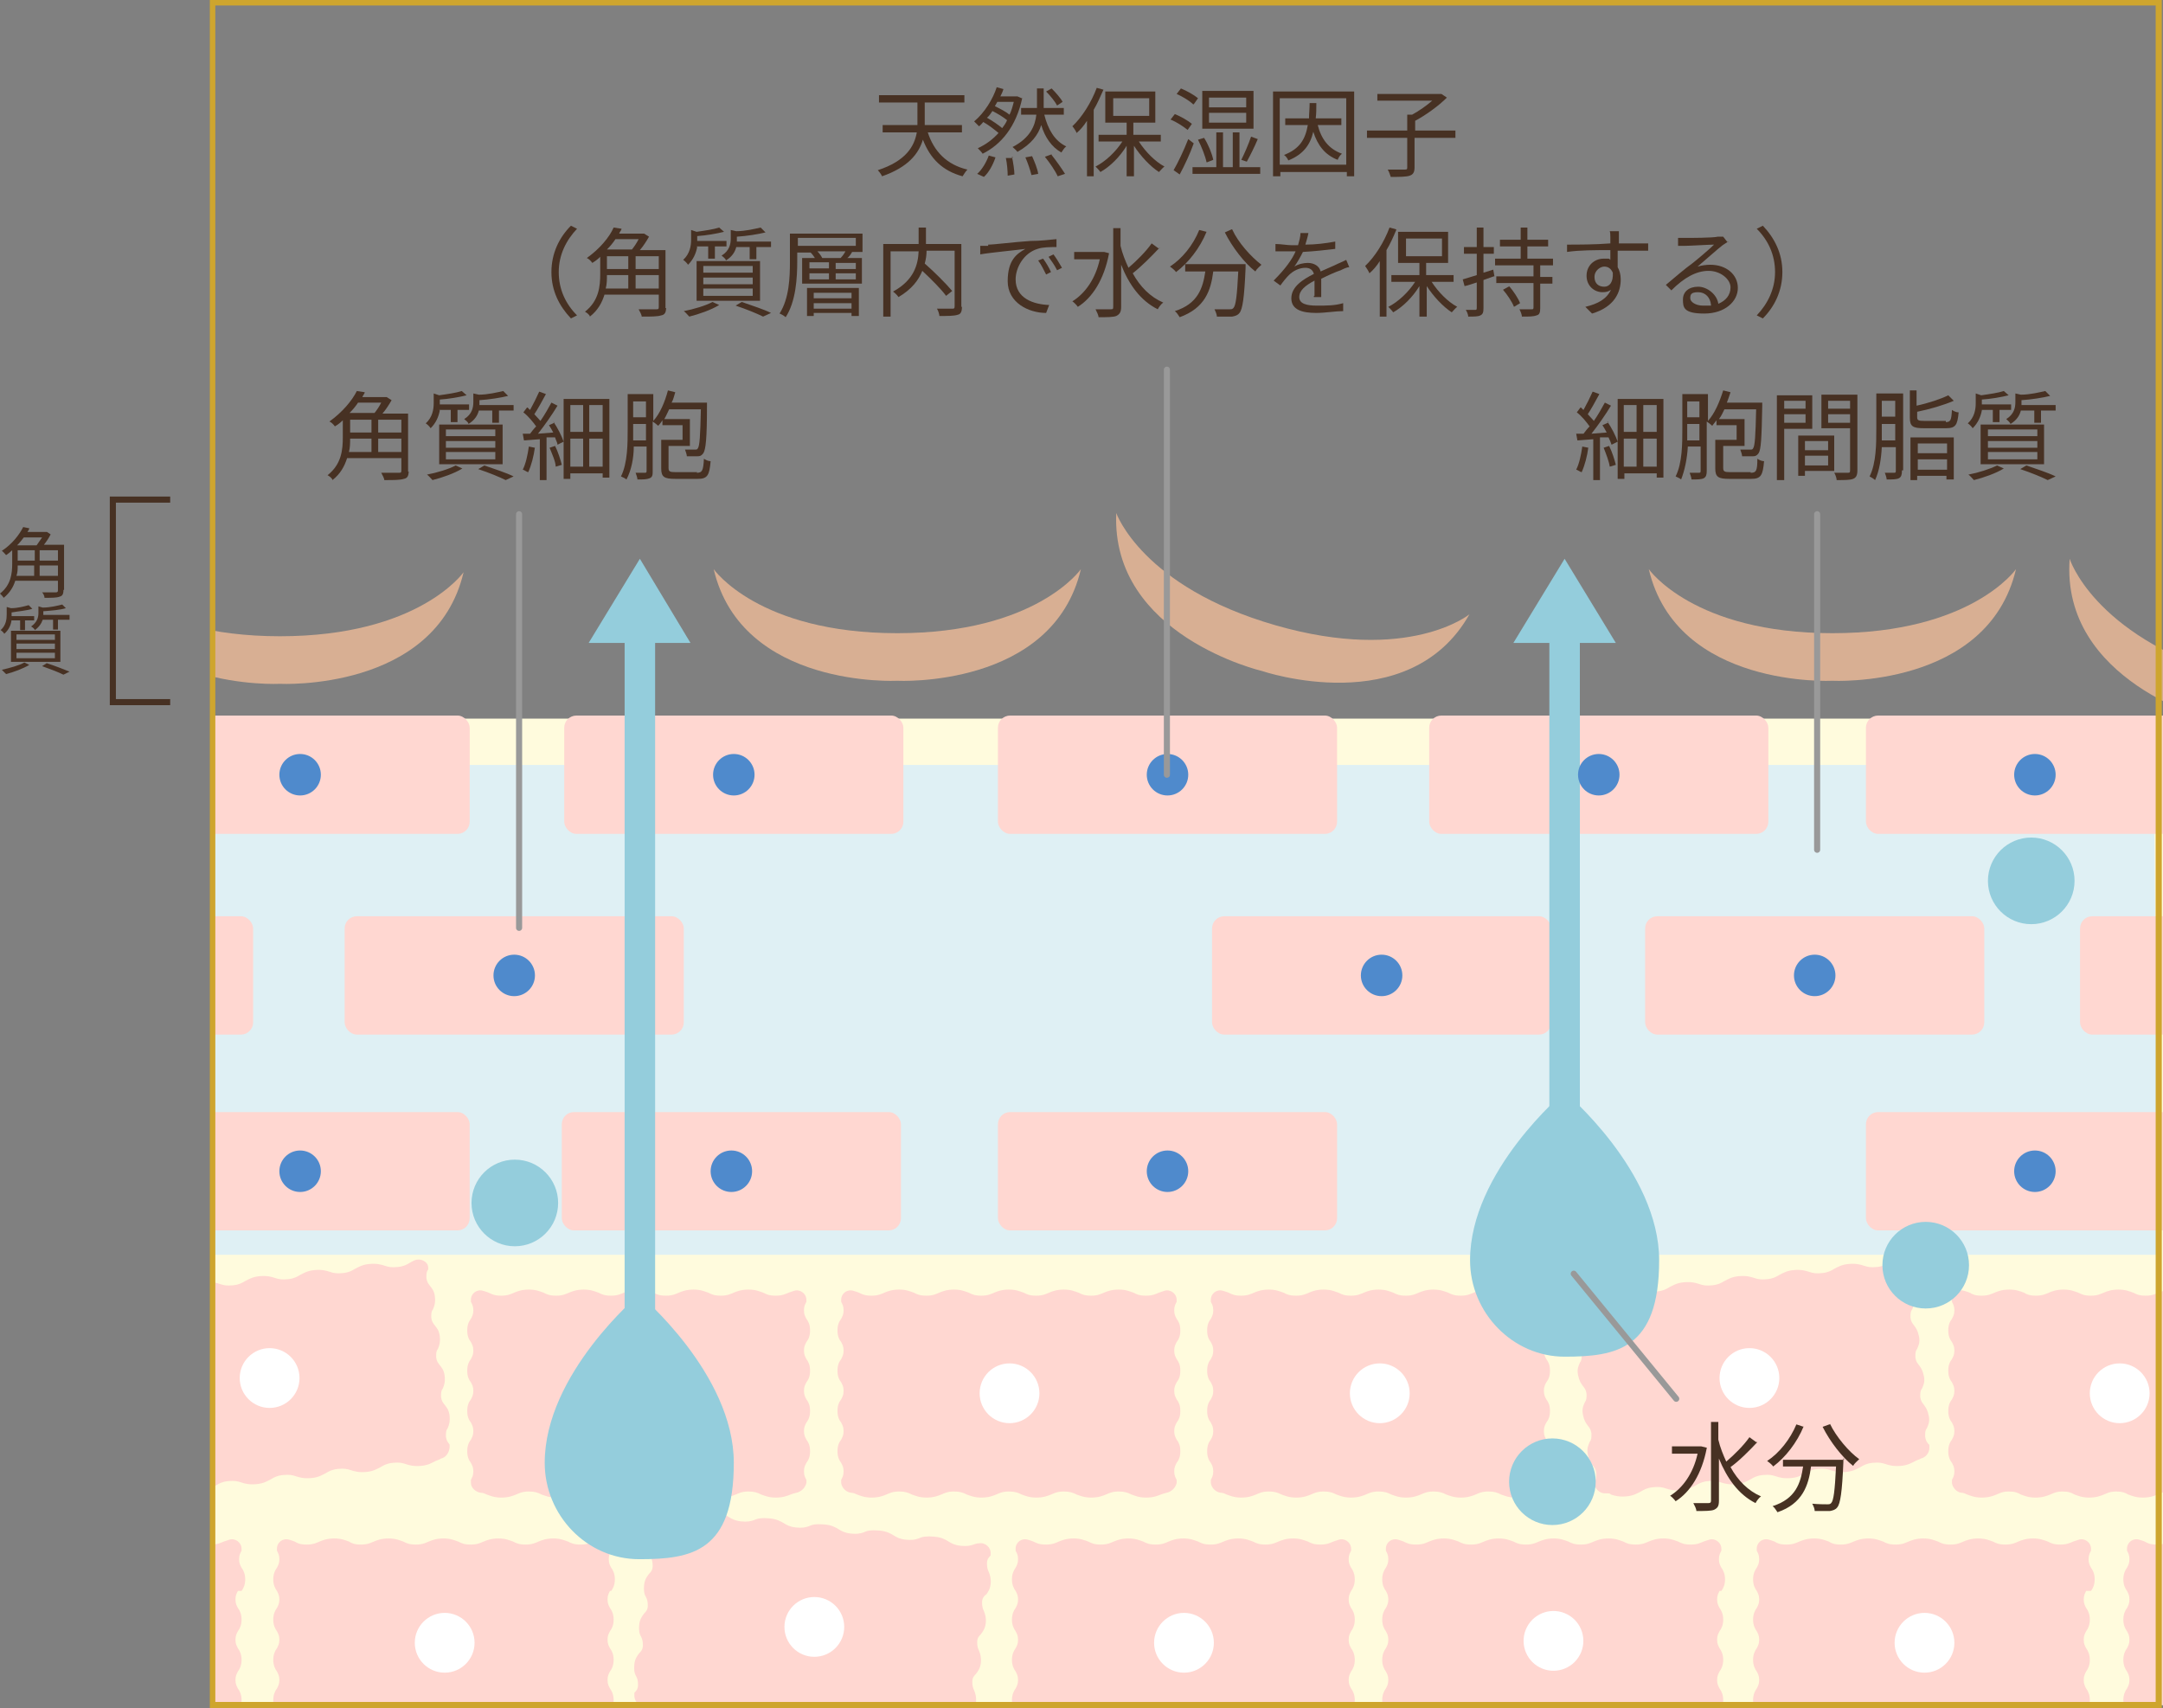 <?xml version="1.0" encoding="UTF-8"?>
<svg id="_レイヤー_2" data-name="レイヤー 2" xmlns="http://www.w3.org/2000/svg" xmlns:xlink="http://www.w3.org/1999/xlink" viewBox="0 0 354.6 280">
  <rect x="0" y="0" width="354.6" height="280" fill="#808080" stroke="none"/>
  <defs>
    <style>
      .cls-1 {
        fill: #dff0f4;
      }

      .cls-1, .cls-2, .cls-3, .cls-4, .cls-5, .cls-6, .cls-7, .cls-8, .cls-9, .cls-10 {
        stroke-width: 0px;
      }

      .cls-11 {
        stroke: #999;
        stroke-linecap: round;
        stroke-linejoin: round;
      }

      .cls-11, .cls-4, .cls-12, .cls-13 {
        fill: none;
      }

      .cls-2 {
        fill: #ffd7d1;
      }

      .cls-3 {
        fill: #473123;
      }

      .cls-5 {
        fill: #94cddc;
      }

      .cls-6 {
        fill: #cea52e;
      }

      .cls-7 {
        fill: #d8af93;
      }

      .cls-8 {
        fill: #fffbdd;
      }

      .cls-12 {
        stroke: #473123;
      }

      .cls-12, .cls-13 {
        stroke-miterlimit: 10;
      }

      .cls-14 {
        clip-path: url(#clippath);
      }

      .cls-13 {
        stroke: #94cddc;
        stroke-width: 5px;
      }

      .cls-9 {
        fill: #fff;
      }

      .cls-10 {
        fill: #4f8acc;
      }
    </style>
    <clipPath id="clippath">
      <rect class="cls-4" x="34.6" y="39.5" width="320" height="240"/>
    </clipPath>
  </defs>
  <g id="_レイヤー_1-2" data-name="レイヤー 1">
    <g id="_レイヤー_1-3" data-name=" レイヤー 1">
      <g id="_イヤー_2" data-name=" イヤー 2">
        <g id="_イヤー_1-2" data-name=" イヤー 1-2">
          <g>
            <g class="cls-14">
              <g>
                <rect class="cls-8" x="34.6" y="117.8" width="320" height="161.7"/>
                <path class="cls-7" d="M209.1,102.5c-21.9-6.3-26.1-18.4-26.1-18.4-.9,20.1,23.9,25.9,23.9,25.9,0,0,24.1,8.2,34-9.3,0,0-9.9,8.1-31.8,1.8h0Z"/>
                <path class="cls-7" d="M147.1,103.8c-22.8,0-30.1-10.5-30.1-10.5,4.6,19.6,30.1,18.3,30.1,18.3,0,0,25.5,1.3,30.1-18.3,0,0-7.3,10.5-30.1,10.5Z"/>
                <path class="cls-7" d="M300.4,103.8c-22.8,0-30.1-10.5-30.1-10.5,4.6,19.6,30.1,18.3,30.1,18.3,0,0,25.5,1.3,30.1-18.3,0,0-7.3,10.5-30.1,10.5h0Z"/>
                <path class="cls-7" d="M364.8,110.7c-21.7-6.8-25.5-19.1-25.5-19.1-1.5,20.1,23.2,26.5,23.2,26.5,0,0,23.9,8.9,34.2-8.4,0,0-10.1,7.8-31.9,1h0Z"/>
                <path class="cls-7" d="M45.9,104.3c-22.8,0-30.1-10.5-30.1-10.5,4.6,19.6,30.1,18.3,30.1,18.3,0,0,25.5,1.3,30.1-18.3,0,0-7.3,10.5-30.1,10.5Z"/>
                <polygon class="cls-1" points="353.8 205.7 33.8 205.7 33.1 125.4 353.1 125.4 353.8 205.7"/>
                <rect class="cls-2" x="21.4" y="182.3" width="55.6" height="19.4" rx="2" ry="2"/>
                <rect class="cls-2" x="92.1" y="182.3" width="55.6" height="19.4" rx="2" ry="2"/>
                <rect class="cls-2" x="163.6" y="182.3" width="55.6" height="19.4" rx="2" ry="2"/>
                <rect class="cls-2" x="305.9" y="182.3" width="55.6" height="19.4" rx="2" ry="2"/>
                <rect class="cls-2" x="-14.1" y="150.2" width="55.6" height="19.4" rx="2" ry="2"/>
                <rect class="cls-2" x="56.5" y="150.2" width="55.6" height="19.4" rx="2" ry="2"/>
                <rect class="cls-2" x="198.7" y="150.2" width="55.6" height="19.4" rx="2" ry="2"/>
                <rect class="cls-2" x="269.7" y="150.2" width="55.6" height="19.4" rx="2" ry="2"/>
                <rect class="cls-2" x="341" y="150.2" width="55.6" height="19.4" rx="2" ry="2"/>
                <rect class="cls-2" x="21.4" y="117.3" width="55.6" height="19.4" rx="2" ry="2"/>
                <rect class="cls-2" x="92.5" y="117.3" width="55.6" height="19.4" rx="2" ry="2"/>
                <rect class="cls-2" x="163.6" y="117.3" width="55.6" height="19.4" rx="2" ry="2"/>
                <rect class="cls-2" x="234.3" y="117.3" width="55.6" height="19.4" rx="2" ry="2"/>
                <rect class="cls-2" x="305.9" y="117.3" width="55.6" height="19.4" rx="2" ry="2"/>
                <g>
                  <g>
                    <g>
                      <path class="cls-2" d="M39.6,260.8c.3-.4.6-1,.6-1.9s-.3-1.5-.6-1.9c-.2-.4-.4-.7-.4-1.4h0c0-.7.2-1,.4-1.4v-.3c0-1.1-1.1-1.8-2-1.5-.3.1-.6.2-.9.3-.5.2-1,.5-2.1.5s-1.5-.2-2.1-.5c-.6-.2-1.2-.5-2.4-.5s-1.9.3-2.4.5-1,.5-2.1.5-1.5-.2-2.1-.5c-.6-.2-1.2-.5-2.4-.5s-1.9.3-2.4.5-1,.5-2.1.5-1.5-.2-2.1-.5c-.6-.2-1.2-.5-2.4-.5s-1.9.3-2.4.5-1,.5-2.1.5-1.5-.2-2.1-.5c-.6-.2-1.2-.5-2.4-.5s-1.9.3-2.4.5c-.5.2-1,.5-2.1.5s-1.5-.2-2-.5c-.6-.2-1.2-.5-2.4-.5s-1.9.3-2.4.5c-.5.2-1,.5-2.1.5s-1.5-.2-2.1-.5c-.3-.1-.5-.2-.9-.3-1-.3-2,.4-2,1.5v.3c.2.4.4.7.4,1.4h0c0,.7-.2,1-.4,1.4-.3.4-.6,1-.6,1.9s.3,1.5.6,1.9c.2.4.4.7.4,1.4h0c0,.7-.2,1-.4,1.4-.3.4-.6,1-.6,1.9s.3,1.5.6,1.9c.2.4.4.7.4,1.4h0c0,.7-.2,1-.4,1.4-.3.4-.6,1-.6,1.9s.3,1.5.6,1.9c.2.4.4.7.4,1.4h0c0,.7-.2,1-.4,1.4-.3.4-.6,1-.6,1.9s.3,1.5.6,1.9c.2.4.4.7.4,1.4h0c0,.7-.2,1-.4,1.4v.5c.1.8.8,1.5,1.6,1.6.4,0,.8.2,1,.3.6.2,1.2.5,2.4.5s1.9-.3,2.4-.5c.5-.2,1-.5,2-.5h0c1,0,1.5.2,2,.5.6.2,1.2.5,2.4.5s1.9-.3,2.4-.5c.5-.2,1-.5,2-.5h0c1,0,1.5.2,2,.5.6.2,1.2.5,2.4.5s1.9-.3,2.4-.5,1-.5,2.1-.5h0c1,0,1.5.2,2.1.5.6.2,1.2.5,2.4.5s1.9-.3,2.4-.5,1-.5,2-.5h0c1,0,1.5.2,2,.5.6.2,1.2.5,2.4.5s1.9-.3,2.4-.5,1-.5,2-.5h0c1,0,1.5.2,2.1.5.6.2,1.2.5,2.4.5s1.9-.3,2.4-.5c.2-.1.6-.2,1-.3.8-.2,1.4-.8,1.6-1.6v-.5c-.2-.4-.4-.7-.4-1.4h0c0-.7.2-1,.4-1.4.3-.4.6-1,.6-1.9s-.3-1.5-.6-1.9c-.2-.4-.4-.7-.4-1.4h0c0-.7.2-1,.4-1.4.3-.4.6-1,.6-1.9s-.3-1.5-.6-1.9c-.2-.4-.4-.7-.4-1.4h0c0-.7.2-1,.4-1.4.3-.4.6-1,.6-1.9s-.3-1.5-.6-1.9c-.2-.4-.4-.7-.4-1.4h0c0-.7.2-1,.4-1.4h.6Z"/>
                      <circle class="cls-9" cx="12.2" cy="269.3" r="4.9"/>
                    </g>
                    <g>
                      <path class="cls-2" d="M100.2,260.8c.3-.4.6-1,.6-1.9s-.3-1.5-.6-1.9c-.2-.4-.4-.7-.4-1.4h0c0-.7.2-1,.4-1.4v-.3c0-1.1-1.1-1.8-2-1.5-.3.1-.6.2-.9.3-.5.2-1,.5-2.1.5s-1.5-.2-2.1-.5c-.6-.2-1.2-.5-2.4-.5s-1.9.3-2.4.5-1,.5-2.1.5-1.5-.2-2.1-.5c-.6-.2-1.2-.5-2.4-.5s-1.9.3-2.4.5-1,.5-2.1.5-1.5-.2-2.1-.5c-.6-.2-1.2-.5-2.4-.5s-1.9.3-2.4.5-1,.5-2.1.5-1.5-.2-2.1-.5c-.6-.2-1.2-.5-2.4-.5s-1.9.3-2.4.5-1,.5-2.1.5-1.5-.2-2-.5c-.6-.2-1.2-.5-2.4-.5s-1.9.3-2.4.5-1,.5-2.1.5-1.5-.2-2-.5c-.3-.1-.5-.2-.9-.3-1-.3-2,.4-2,1.5v.3c.2.4.4.7.4,1.4h0c0,.7-.2,1-.4,1.4-.3.4-.6,1-.6,1.9s.3,1.5.6,1.9c.2.4.4.7.4,1.4h0c0,.7-.2,1-.4,1.4-.3.4-.6,1-.6,1.9s.3,1.5.6,1.9c.2.4.4.7.4,1.4h0c0,.7-.2,1-.4,1.4-.3.4-.6,1-.6,1.9s.3,1.5.6,1.9c.2.4.4.7.4,1.4h0c0,.7-.2,1-.4,1.4-.3.4-.6,1-.6,1.9s.3,1.5.6,1.9c.2.4.4.7.4,1.4h0c0,.7-.2,1-.4,1.4v.5c0,.8.8,1.5,1.5,1.6.4,0,.8.2,1,.3.6.2,1.2.5,2.4.5s1.9-.3,2.4-.5,1-.5,2-.5h0c1,0,1.5.2,2,.5.6.2,1.2.5,2.4.5s1.9-.3,2.4-.5,1-.5,2-.5h0c1,0,1.5.2,2.1.5.6.2,1.2.5,2.4.5s1.9-.3,2.4-.5,1-.5,2.1-.5h0c1,0,1.5.2,2.1.5.6.2,1.2.5,2.4.5s1.9-.3,2.4-.5,1-.5,2.1-.5h0c1,0,1.5.2,2.1.5.6.2,1.2.5,2.4.5s1.9-.3,2.4-.5,1-.5,2.1-.5h0c1,0,1.5.2,2.1.5.6.2,1.2.5,2.4.5s1.9-.3,2.4-.5c.2-.1.6-.2,1-.3.8-.2,1.4-.8,1.6-1.6v-.5c-.2-.4-.4-.7-.4-1.4h0c0-.7.2-1,.4-1.4.3-.4.6-1,.6-1.9s-.3-1.5-.6-1.9c-.2-.4-.4-.7-.4-1.4h0c0-.7.2-1,.4-1.4.3-.4.6-1,.6-1.9s-.3-1.5-.6-1.9c-.2-.4-.4-.7-.4-1.4h0c0-.7.2-1,.4-1.4.3-.4.6-1,.6-1.9s-.3-1.5-.6-1.9c-.2-.4-.4-.7-.4-1.4h0c0-.7.2-1,.4-1.4h.2Z"/>
                      <circle class="cls-9" cx="72.9" cy="269.3" r="4.9"/>
                    </g>
                    <g>
                      <path class="cls-2" d="M161.6,261.5c.3-.4.7-.9.8-1.8s-.1-1.5-.3-2c-.2-.4-.3-.8-.3-1.4h0c0-.7.3-1,.6-1.3v-.3c.1-1-.9-1.9-1.9-1.7-.4,0-.6.1-.9.2-.6.2-1.1.3-2.1.2-1-.1-1.5-.4-2-.7s-1.1-.7-2.4-.8c-1.2-.1-1.9,0-2.5.3-.6.2-1.1.3-2.1.2-1-.1-1.5-.4-2-.7s-1.1-.7-2.4-.8c-1.3-.1-1.9,0-2.5.3-.6.2-1.1.3-2.1.2-1-.1-1.5-.4-2-.7s-1.1-.7-2.4-.8c-1.3-.1-1.9,0-2.5.3-.6.2-1.1.3-2.1.2-1-.1-1.5-.4-2-.7s-1.2-.7-2.4-.8c-1.2-.1-1.9,0-2.5.3-.6.2-1.1.3-2.1.2-1-.1-1.5-.4-2-.7s-1.2-.7-2.4-.8c-1.2-.1-1.9,0-2.5.3-.6.2-1.1.3-2.1.2-1-.1-1.5-.4-2-.7-.2-.1-.5-.3-.8-.4-.9-.4-2.1.2-2.2,1.2v.3c.2.4.3.8.3,1.4h0c0,.7-.3,1-.6,1.3-.3.4-.7.9-.8,1.8s0,1.5.3,2c.2.4.3.8.3,1.4h0c0,.7-.3,1-.6,1.3-.3.4-.7.9-.8,1.8-.1.9,0,1.5.3,2,.2.4.3.7.3,1.4h0c0,.7-.3,1-.6,1.3-.3.4-.7.9-.8,1.8s0,1.5.3,2c.2.4.3.8.3,1.4h0c0,.7-.3,1-.6,1.3-.3.4-.7.9-.8,1.8s0,1.5.3,2c.2.4.3.7.3,1.4h0c0,.7-.3,1-.6,1.3v.5c0,.8.6,1.5,1.4,1.8.4.1.7.2.9.4.5.3,1.2.7,2.4.8,1.2.1,1.9,0,2.5-.3.6-.2,1.1-.3,2.1-.2h0c1,.1,1.5.4,2,.7.5.3,1.2.7,2.4.8,1.2.1,1.9,0,2.5-.3.6-.2,1.1-.3,2.1-.2h0c1,.1,1.5.4,2,.7.5.3,1.2.7,2.4.8,1.2.1,1.9,0,2.5-.3.6-.2,1.1-.3,2.1-.2h0c1,.1,1.5.4,2,.7.5.3,1.1.7,2.4.8,1.3.1,1.9,0,2.5-.3.6-.2,1.1-.3,2.1-.2h0c1,.1,1.5.4,2,.7.5.3,1.1.7,2.4.8,1.3.1,1.9,0,2.5-.3.6-.2,1.1-.3,2.1-.2h0c1,.1,1.5.4,2,.7.5.3,1.1.7,2.4.8,1.2.1,1.9,0,2.5-.3.2,0,.6-.1,1-.2.8,0,1.5-.6,1.7-1.4v-.5c-.2-.4-.3-.8-.3-1.4h0c0-.7.3-1,.6-1.3.3-.4.7-.9.8-1.8.1-.9-.1-1.5-.3-2-.2-.4-.3-.8-.3-1.4h0c0-.7.3-1,.6-1.3.3-.4.7-.9.8-1.8s-.1-1.5-.3-2c-.2-.4-.3-.8-.3-1.4h0c0-.7.3-1,.6-1.3.3-.4.7-.9.8-1.8s-.1-1.5-.3-2c-.2-.4-.3-.8-.3-1.4h0c0-.7.3-1,.6-1.3h0v.1Z"/>
                      <circle class="cls-9" cx="133.5" cy="266.7" r="4.9"/>
                    </g>
                    <g>
                      <path class="cls-2" d="M221.5,260.8c.3-.4.6-1,.6-1.9s-.3-1.5-.6-1.9c-.2-.4-.4-.7-.4-1.4h0c0-.7.2-1,.4-1.4v-.3c0-1.1-1.1-1.8-2-1.5-.3.1-.6.2-.9.3-.5.2-1,.5-2.1.5s-1.5-.2-2.1-.5c-.6-.2-1.2-.5-2.4-.5s-1.9.3-2.4.5-1,.5-2.1.5-1.5-.2-2.1-.5c-.6-.2-1.2-.5-2.4-.5s-1.9.3-2.4.5-1,.5-2.1.5-1.5-.2-2.1-.5c-.6-.2-1.2-.5-2.4-.5s-1.9.3-2.4.5-1,.5-2.1.5-1.5-.2-2.1-.5c-.6-.2-1.2-.5-2.4-.5s-1.9.3-2.4.5-1,.5-2.1.5-1.5-.2-2.1-.5c-.6-.2-1.2-.5-2.4-.5s-1.9.3-2.4.5-1,.5-2.1.5-1.5-.2-2.1-.5c-.3-.1-.5-.2-.9-.3-1-.3-2,.4-2,1.5v.3c.2.4.4.7.4,1.4h0c0,.7-.2,1-.4,1.4-.3.4-.6,1-.6,1.9s.3,1.5.6,1.9c.2.4.4.7.4,1.4h0c0,.7-.2,1-.4,1.4-.3.4-.6,1-.6,1.9s.3,1.5.6,1.9c.2.4.4.7.4,1.4h0c0,.7-.2,1-.4,1.4-.3.4-.6,1-.6,1.9s.3,1.5.6,1.9c.2.4.4.7.4,1.4h0c0,.7-.2,1-.4,1.4-.3.4-.6,1-.6,1.9s.3,1.5.6,1.9c.2.4.4.7.4,1.4h0c0,.7-.2,1-.4,1.4v.5c.1.8.8,1.5,1.6,1.6.4,0,.8.2,1,.3.6.2,1.2.5,2.4.5s1.9-.3,2.4-.5,1-.5,2.1-.5h0c1,0,1.5.2,2.1.5.6.2,1.2.5,2.4.5s1.9-.3,2.4-.5,1-.5,2.1-.5h0c1,0,1.5.2,2.1.5.6.2,1.2.5,2.4.5s1.9-.3,2.4-.5,1-.5,2.1-.5h0c1,0,1.5.2,2.1.5.6.2,1.2.5,2.4.5s1.9-.3,2.4-.5,1-.5,2.1-.5h0c1,0,1.5.2,2.1.5.6.2,1.2.5,2.4.5s1.9-.3,2.4-.5,1-.5,2.1-.5h0c1,0,1.5.2,2.1.5.6.2,1.2.5,2.4.5s1.9-.3,2.4-.5c.2-.1.6-.2,1-.3.8-.2,1.4-.8,1.6-1.6v-.5c-.2-.4-.4-.7-.4-1.4h0c0-.7.2-1,.4-1.4.3-.4.6-1,.6-1.9s-.3-1.5-.6-1.9c-.2-.4-.4-.7-.4-1.4h0c0-.7.2-1,.4-1.4.3-.4.6-1,.6-1.9s-.3-1.5-.6-1.9c-.2-.4-.4-.7-.4-1.4h0c0-.7.2-1,.4-1.4.3-.4.6-1,.6-1.9s-.3-1.5-.6-1.9c-.2-.4-.4-.7-.4-1.4h0c0-.7.2-1,.4-1.4h0Z"/>
                      <circle class="cls-9" cx="194.1" cy="269.3" r="4.9"/>
                    </g>
                    <g>
                      <path class="cls-2" d="M282.2,260.8c.3-.4.6-1,.6-1.9s-.3-1.5-.6-1.9c-.2-.4-.4-.7-.4-1.4h0c0-.7.2-1,.4-1.4v-.3c0-1.1-1.1-1.8-2-1.5-.3.1-.6.2-.9.3-.5.2-1,.5-2.1.5s-1.5-.2-2.1-.5c-.6-.2-1.2-.5-2.4-.5s-1.9.3-2.4.5-1,.5-2.1.5-1.5-.2-2.1-.5c-.6-.2-1.2-.5-2.4-.5s-1.9.3-2.4.5-1,.5-2.1.5-1.5-.2-2.1-.5c-.6-.2-1.2-.5-2.4-.5s-1.9.3-2.4.5-1,.5-2.1.5-1.5-.2-2.1-.5c-.6-.2-1.2-.5-2.4-.5s-1.9.3-2.4.5-1,.5-2.1.5-1.5-.2-2.1-.5c-.6-.2-1.2-.5-2.4-.5s-1.9.3-2.4.5-1,.5-2.1.5-1.5-.2-2.1-.5c-.3-.1-.5-.2-.9-.3-1-.3-2,.4-2,1.5v.3c.2.4.4.7.4,1.4h0c0,.7-.2,1-.4,1.4-.3.4-.6,1-.6,1.9s.3,1.5.6,1.9c.2.4.4.7.4,1.4h0c0,.7-.2,1-.4,1.4-.3.4-.6,1-.6,1.9s.3,1.5.6,1.9c.2.4.4.7.4,1.4h0c0,.7-.2,1-.4,1.4-.3.4-.6,1-.6,1.9s.3,1.5.6,1.9c.2.4.4.7.4,1.4h0c0,.7-.2,1-.4,1.4-.3.4-.6,1-.6,1.9s.3,1.5.6,1.9c.2.4.4.7.4,1.4h0c0,.7-.2,1-.4,1.4v.5c.1.8.8,1.5,1.6,1.6.4,0,.8.2,1,.3.6.2,1.2.5,2.4.5s1.9-.3,2.4-.5,1-.5,2.1-.5h0c1,0,1.5.2,2.1.5.6.2,1.2.5,2.4.5s1.9-.3,2.4-.5,1-.5,2.1-.5h0c1,0,1.5.2,2.1.5.6.2,1.2.5,2.4.5s1.9-.3,2.4-.5,1-.5,2.1-.5h0c1,0,1.5.2,2.1.5.6.2,1.2.5,2.4.5s1.9-.3,2.4-.5,1-.5,2-.5h0c1,0,1.5.2,2,.5.6.2,1.2.5,2.4.5s1.9-.3,2.4-.5,1-.5,2-.5h0c1,0,1.5.2,2.1.5.6.2,1.2.5,2.4.5s1.9-.3,2.4-.5c.2-.1.6-.2,1-.3.8-.2,1.4-.8,1.6-1.6v-.5c-.2-.4-.4-.7-.4-1.4h0c0-.7.2-1,.4-1.4.3-.4.6-1,.6-1.9s-.3-1.5-.6-1.9c-.2-.4-.4-.7-.4-1.4h0c0-.7.2-1,.4-1.4.3-.4.6-1,.6-1.9s-.3-1.5-.6-1.9c-.2-.4-.4-.7-.4-1.4h0c0-.7.2-1,.4-1.4.3-.4.6-1,.6-1.9s-.3-1.5-.6-1.9c-.2-.4-.4-.7-.4-1.4h0c0-.7.2-1,.4-1.4h.3Z"/>
                      <circle class="cls-9" cx="254.67" cy="268.97" r="4.9" transform="translate(-101.71 369.94) rotate(-62.38)"/>
                    </g>
                    <g>
                      <path class="cls-2" d="M342.8,260.8c.3-.4.6-1,.6-1.9s-.3-1.5-.6-1.9c-.2-.4-.4-.7-.4-1.4h0c0-.7.2-1,.4-1.4v-.3c0-1.1-1.1-1.8-2-1.5-.3.1-.6.2-.9.3-.5.2-1,.5-2.1.5s-1.5-.2-2.1-.5c-.6-.2-1.2-.5-2.4-.5s-1.9.3-2.4.5-1,.5-2.1.5-1.5-.2-2.1-.5c-.6-.2-1.2-.5-2.4-.5s-1.9.3-2.4.5-1,.5-2.1.5-1.5-.2-2.1-.5c-.6-.2-1.2-.5-2.4-.5s-1.9.3-2.4.5-1,.5-2.1.5-1.5-.2-2.1-.5c-.6-.2-1.2-.5-2.4-.5s-1.9.3-2.4.5-1,.5-2.1.5-1.5-.2-2-.5c-.6-.2-1.2-.5-2.4-.5s-1.9.3-2.4.5-1,.5-2.1.5-1.5-.2-2-.5c-.3-.1-.5-.2-.9-.3-1-.3-2,.4-2,1.5v.3c.2.4.4.7.4,1.4h0c0,.7-.2,1-.4,1.4-.3.4-.6,1-.6,1.9s.3,1.5.6,1.9c.2.4.4.7.4,1.4h0c0,.7-.2,1-.4,1.4-.3.4-.6,1-.6,1.9s.3,1.5.6,1.9c.2.4.4.7.4,1.4h0c0,.7-.2,1-.4,1.4-.3.4-.6,1-.6,1.9s.3,1.5.6,1.9c.2.4.4.7.4,1.4h0c0,.7-.2,1-.4,1.4-.3.4-.6,1-.6,1.9s.3,1.5.6,1.9c.2.4.4.7.4,1.4h0c0,.7-.2,1-.4,1.4v.5c.1.8.8,1.5,1.5,1.6.4,0,.8.2,1,.3.6.2,1.2.5,2.4.5s1.9-.3,2.4-.5,1-.5,2-.5h0c1,0,1.5.2,2,.5.6.2,1.2.5,2.4.5s1.9-.3,2.4-.5,1-.5,2-.5h0c1,0,1.5.2,2,.5.6.2,1.2.5,2.4.5s1.9-.3,2.4-.5,1-.5,2-.5h0c1,0,1.5.2,2,.5.6.2,1.2.5,2.4.5s1.9-.3,2.4-.5,1-.5,2-.5h0c1,0,1.5.2,2,.5.6.2,1.2.5,2.4.5s1.9-.3,2.4-.5,1-.5,2-.5h0c1,0,1.5.2,2.1.5.6.2,1.2.5,2.4.5s1.9-.3,2.4-.5c.2-.1.6-.2,1-.3.8-.2,1.4-.8,1.6-1.6v-.5c-.2-.4-.4-.7-.4-1.4h0c0-.7.2-1,.4-1.4.3-.4.6-1,.6-1.9s-.3-1.5-.6-1.9c-.2-.4-.4-.7-.4-1.4h0c0-.7.2-1,.4-1.4.3-.4.6-1,.6-1.9s-.3-1.5-.6-1.9c-.2-.4-.4-.7-.4-1.4h0c0-.7.2-1,.4-1.4.3-.4.6-1,.6-1.9s-.3-1.5-.6-1.9c-.2-.4-.4-.7-.4-1.4h0c0-.7.2-1,.4-1.4h.8Z"/>
                      <circle class="cls-9" cx="315.5" cy="269.3" r="4.9"/>
                    </g>
                    <path class="cls-2" d="M403.5,260.8c.3-.4.6-1,.6-1.9s-.3-1.5-.6-1.9c-.2-.4-.4-.7-.4-1.4h0c0-.7.2-1,.4-1.4v-.3c0-1.1-1.1-1.8-2-1.5-.3.1-.6.2-.9.3-.5.2-1,.5-2.1.5s-1.5-.2-2.1-.5c-.6-.2-1.2-.5-2.4-.5s-1.9.3-2.4.5-1,.5-2.1.5-1.5-.2-2.1-.5c-.6-.2-1.2-.5-2.4-.5s-1.9.3-2.4.5-1,.5-2.1.5-1.5-.2-2.1-.5c-.6-.2-1.2-.5-2.4-.5s-1.9.3-2.4.5-1,.5-2.1.5-1.5-.2-2.1-.5c-.6-.2-1.2-.5-2.4-.5s-1.9.3-2.4.5-1,.5-2.1.5-1.5-.2-2-.5c-.6-.2-1.2-.5-2.4-.5s-1.9.3-2.4.5-1,.5-2.1.5-1.5-.2-2-.5c-.3-.1-.5-.2-.9-.3-1-.3-2,.4-2,1.5v.3c.2.4.4.7.4,1.4h0c0,.7-.2,1-.4,1.4-.3.4-.6,1-.6,1.9s.3,1.5.6,1.9c.2.4.4.7.4,1.4h0c0,.7-.2,1-.4,1.4-.3.4-.6,1-.6,1.9s.3,1.5.6,1.9c.2.4.4.7.4,1.4h0c0,.7-.2,1-.4,1.4-.3.4-.6,1-.6,1.9s.3,1.5.6,1.9c.2.4.4.7.4,1.4h0c0,.7-.2,1-.4,1.4-.3.4-.6,1-.6,1.9s.3,1.5.6,1.9c.2.4.4.7.4,1.4h0c0,.7-.2,1-.4,1.4v.5c.1.8.8,1.5,1.5,1.6.4,0,.8.2,1,.3.6.2,1.2.5,2.4.5s1.9-.3,2.4-.5,1-.5,2-.5h0c1,0,1.5.2,2,.5.6.2,1.2.5,2.4.5s1.9-.3,2.4-.5,1-.5,2-.5h0c1,0,1.5.2,2,.5.6.2,1.2.5,2.4.5s1.9-.3,2.4-.5,1-.5,2-.5h0c1,0,1.5.2,2,.5.6.2,1.2.5,2.4.5s1.9-.3,2.4-.5,1-.5,2-.5h0c1,0,1.5.2,2,.5.6.2,1.2.5,2.4.5s1.9-.3,2.4-.5,1-.5,2-.5h0c1,0,1.5.2,2.1.5.6.2,1.2.5,2.4.5s1.9-.3,2.4-.5c.2-.1.6-.2,1-.3.8-.2,1.4-.8,1.6-1.6v-.5c-.2-.4-.4-.7-.4-1.4h0c0-.7.2-1,.4-1.4.3-.4.6-1,.6-1.9s-.3-1.5-.6-1.9c-.2-.4-.4-.7-.4-1.4h0c0-.7.2-1,.4-1.4.3-.4.6-1,.6-1.9s-.3-1.5-.6-1.9c-.2-.4-.4-.7-.4-1.4h0c0-.7.2-1,.4-1.4.3-.4.6-1,.6-1.9s-.3-1.5-.6-1.9c-.2-.4-.4-.7-.4-1.4h0c0-.7.2-1,.4-1.4h.8Z"/>
                  </g>
                  <g>
                    <path class="cls-2" d="M11,220c.3-.4.6-.9.6-1.9s-.3-1.5-.6-1.9c-.2-.4-.4-.7-.4-1.4h0c0-.7.2-1,.4-1.4v-.3c0-1.1-1.1-1.8-2-1.5-.3.1-.6.2-.9.3-.5.2-1,.5-2.1.5s-1.5-.2-2.1-.5c-.6-.2-1.2-.5-2.4-.5s-1.9.3-2.4.5c-.5.2-1,.5-2.1.5s-1.5-.2-2.1-.5c-.6-.2-1.2-.5-2.4-.5s-1.9.3-2.4.5-1,.5-2.1.5-1.5-.2-2.1-.5c-.6-.2-1.2-.5-2.4-.5s-1.9.3-2.4.5-1,.5-2.1.5-1.5-.2-2.1-.5c-.6-.2-1.2-.5-2.4-.5s-1.9.3-2.4.5-1,.5-2.1.5-1.5-.2-2-.5c-.6-.2-1.2-.5-2.4-.5s-1.9.3-2.4.5-1,.5-2.1.5-1.5-.2-2-.5c-.3-.1-.5-.2-.9-.3-1-.3-2,.4-2,1.5v.3c.2.4.4.7.4,1.4h0c0,.7-.2,1-.4,1.4-.3.4-.6.9-.6,1.9s.3,1.5.6,1.9c.2.4.4.7.4,1.4h0c0,.7-.2,1-.4,1.4-.3.4-.6.9-.6,1.9s.3,1.5.6,1.9c.2.4.4.7.4,1.4h0c0,.7-.2,1-.4,1.4-.3.4-.6.9-.6,1.9s.3,1.5.6,1.9c.2.4.4.7.4,1.4h0c0,.7-.2,1-.4,1.4-.3.4-.6.9-.6,1.9s.3,1.5.6,1.9c.2.4.4.7.4,1.4h0c0,.7-.2,1-.4,1.4v.5c0,.8.8,1.5,1.5,1.6.4,0,.8.2,1,.3.6.2,1.2.5,2.4.5s1.9-.3,2.4-.5,1-.5,2-.5h0c1,0,1.5.2,2,.5.6.2,1.2.5,2.4.5s1.9-.3,2.4-.5,1-.5,2-.5h0c1,0,1.5.2,2,.5.6.2,1.2.5,2.4.5s1.9-.3,2.4-.5,1-.5,2-.5h0c1,0,1.5.2,2.1.5.6.2,1.2.5,2.4.5s1.9-.3,2.4-.5,1-.5,2.1-.5h0c1,0,1.5.2,2.1.5.6.2,1.2.5,2.4.5s1.9-.3,2.4-.5c.5-.2,1-.5,2-.5h0c1,0,1.5.2,2.1.5.6.2,1.2.5,2.4.5s1.9-.3,2.4-.5c.2-.1.6-.2,1-.3.8-.2,1.4-.8,1.6-1.6v-.5c-.2-.4-.4-.7-.4-1.4h0c0-.7.2-1,.4-1.4.3-.4.6-.9.6-1.9s-.3-1.5-.6-1.9c-.2-.4-.4-.7-.4-1.4h0c0-.7.2-1,.4-1.4.3-.4.6-.9.6-1.9s-.3-1.5-.6-1.9c-.2-.4-.4-.7-.4-1.4h0c0-.7.2-1,.4-1.4.3-.4.6-.9.6-1.9s-.3-1.5-.6-1.9c-.2-.4-.4-.7-.4-1.4h0c0-.7.2-1,.4-1.4h.5Z"/>
                    <g>
                      <path class="cls-2" d="M132.2,220c.3-.4.6-.9.6-1.9s-.3-1.5-.6-1.9c-.2-.4-.4-.7-.4-1.4h0c0-.7.2-1,.4-1.4v-.3c0-1.1-1.1-1.8-2-1.5-.3.1-.6.2-.9.3-.5.2-1,.5-2.1.5s-1.5-.2-2.1-.5c-.6-.2-1.2-.5-2.4-.5s-1.9.3-2.4.5-1,.5-2.1.5-1.5-.2-2.1-.5c-.6-.2-1.2-.5-2.4-.5s-1.9.3-2.4.5-1,.5-2.1.5-1.5-.2-2.1-.5c-.6-.2-1.2-.5-2.4-.5s-1.9.3-2.4.5-1,.5-2.1.5-1.5-.2-2.1-.5c-.6-.2-1.2-.5-2.4-.5s-1.9.3-2.4.5-1,.5-2.1.5-1.5-.2-2.1-.5c-.6-.2-1.2-.5-2.4-.5s-1.9.3-2.4.5-1,.5-2.1.5-1.5-.2-2.1-.5c-.3-.1-.5-.2-.9-.3-1-.3-2,.4-2,1.5v.3c.2.4.4.7.4,1.4h0c0,.7-.2,1-.4,1.4-.3.4-.6.9-.6,1.9s.3,1.5.6,1.9c.2.4.4.7.4,1.4h0c0,.7-.2,1-.4,1.4-.3.4-.6.9-.6,1.9s.3,1.5.6,1.9c.2.4.4.7.4,1.4h0c0,.7-.2,1-.4,1.4-.3.4-.6.9-.6,1.9s.3,1.5.6,1.9c.2.4.4.7.4,1.4h0c0,.7-.2,1-.4,1.4-.3.4-.6.9-.6,1.9s.3,1.5.6,1.9c.2.4.4.7.4,1.4h0c0,.7-.2,1-.4,1.4v.5c0,.8.8,1.5,1.6,1.6.4,0,.8.2,1,.3.6.2,1.2.5,2.4.5s1.9-.3,2.4-.5,1-.5,2.1-.5h0c1,0,1.5.2,2.1.5.6.2,1.2.5,2.4.5s1.9-.3,2.4-.5,1-.5,2.1-.5h0c1,0,1.5.2,2.1.5.6.2,1.2.5,2.4.5s1.9-.3,2.4-.5,1-.5,2.1-.5h0c1,0,1.5.2,2.1.5.6.2,1.2.5,2.4.5s1.9-.3,2.4-.5,1-.5,2.1-.5h0c1,0,1.5.2,2.1.5.6.2,1.2.5,2.4.5s1.9-.3,2.4-.5,1-.5,2.1-.5h0c1,0,1.5.2,2.1.5.6.2,1.2.5,2.4.5s1.9-.3,2.4-.5c.2-.1.6-.2,1-.3.8-.2,1.4-.8,1.6-1.6v-.5c-.2-.4-.4-.7-.4-1.4h0c0-.7.2-1,.4-1.4.3-.4.6-.9.6-1.9s-.3-1.5-.6-1.9c-.2-.4-.4-.7-.4-1.4h0c0-.7.2-1,.4-1.4.3-.4.6-.9.6-1.9s-.3-1.5-.6-1.9c-.2-.4-.4-.7-.4-1.4h0c0-.7.2-1,.4-1.4.3-.4.6-.9.6-1.9s-.3-1.5-.6-1.9c-.2-.4-.4-.7-.4-1.4h0c0-.7.2-1,.4-1.4h0Z"/>
                      <circle class="cls-9" cx="104.9" cy="228.4" r="4.9"/>
                    </g>
                    <g>
                      <path class="cls-2" d="M16.7,222h0c0,.7,0,1-.3,1.4-.2.5-.4,1-.3,2s.5,1.4.8,1.8c.3.4.5.6.6,1.3h0c0,.7,0,1-.3,1.4-.2.5-.5,1-.3,2s.5,1.4.8,1.8c.3.4.5.6.6,1.3h0c0,.7,0,1-.3,1.4-.2.5-.5,1-.3,2,.1,1,.5,1.4.8,1.8.3.4.5.6.6,1.3h0c0,.7,0,1-.3,1.4v.5c.2.8.9,1.4,1.7,1.4s.8,0,1,.2c.6.2,1.3.4,2.5.3s1.8-.5,2.4-.8c.5-.3,1-.6,2-.7h0c1-.1,1.5,0,2.1.2s1.3.4,2.5.3c1.2-.1,1.8-.5,2.4-.8.5-.3,1-.6,2-.7h0c1-.1,1.5,0,2.1.2s1.3.4,2.5.3,1.8-.5,2.4-.8c.5-.3,1-.6,2-.7h0c1-.1,1.5,0,2.1.2s1.3.4,2.5.3c1.2-.1,1.8-.5,2.4-.8.5-.3,1-.6,2-.7h0c1-.1,1.5,0,2.1.2s1.3.4,2.5.3,1.8-.5,2.4-.8c.5-.3,1-.6,2-.7h0c1-.1,1.5,0,2.1.2s1.3.4,2.5.3,1.8-.5,2.4-.8c.2-.1.6-.2.9-.4.8-.2,1.3-.9,1.4-1.8v-.5c-.3-.4-.5-.6-.6-1.3h0c0-.7,0-1,.3-1.4.2-.5.4-1,.3-2s-.5-1.4-.8-1.8c-.3-.4-.5-.6-.6-1.3h0c0-.7,0-1,.3-1.4.2-.5.4-1,.3-2s-.5-1.4-.8-1.8c-.3-.4-.5-.6-.6-1.3h0c0-.7,0-1,.3-1.4.2-.5.4-1,.3-2s-.5-1.4-.8-1.8c-.3-.4-.5-.6-.6-1.3h0c0-.7,0-1,.3-1.4.2-.5.4-1,.3-2s-.5-1.4-.8-1.8c-.3-.4-.5-.6-.6-1.3h0c0-.7,0-1,.3-1.4v-.3c0-1-1.3-1.6-2.2-1.2-.3.1-.6.3-.8.4-.5.3-1,.6-2,.7-1,.1-1.5,0-2.1-.2s-1.3-.4-2.5-.3c-1.2.1-1.8.5-2.4.8-.5.3-1,.6-2,.7-1,.1-1.5,0-2.1-.2s-1.3-.4-2.5-.3c-1.2.1-1.8.5-2.4.8-.5.3-1,.6-2,.7-1,.1-1.5,0-2.1-.2s-1.3-.4-2.5-.3c-1.2.1-1.8.5-2.4.8-.5.3-1,.6-2,.7-1,.1-1.5,0-2.1-.2s-1.3-.4-2.5-.3c-1.2.1-1.8.5-2.4.8-.5.3-1,.6-2,.7-1,.1-1.5,0-2.1-.2s-1.3-.4-2.5-.3c-1.2.1-1.8.5-2.4.8-.5.3-1,.6-2,.7-1,.1-1.5,0-2.1-.2-.3,0-.6-.2-.9-.2-1-.2-2,.6-1.9,1.7v.3c.3.4.5.6.6,1.3h0c0,.7,0,1-.3,1.4-.2.5-.4,1-.3,2,.1,1,.5,1.4.8,1.8.3.4.5.6.6,1.3h0v-.1Z"/>
                      <circle class="cls-9" cx="44.2" cy="225.9" r="4.9"/>
                    </g>
                    <g>
                      <path class="cls-2" d="M259.3,222h0c0,.7,0,1-.3,1.4-.2.5-.5,1-.3,2,.2,1,.5,1.4.8,1.8.3.4.5.6.6,1.3h0c0,.7,0,1-.3,1.4-.2.5-.5,1-.3,2s.5,1.4.8,1.8c.3.4.5.6.6,1.3h0c0,.7,0,1-.3,1.4-.2.5-.5,1-.3,2s.5,1.4.8,1.8c.3.4.5.6.6,1.3h0c0,.7,0,1-.3,1.4v.5c.2.8.9,1.4,1.7,1.4s.8,0,1,.2c.6.2,1.3.4,2.5.3s1.8-.5,2.4-.8c.5-.3,1-.6,2-.7h0c1-.1,1.5,0,2.1.2s1.3.4,2.5.3c1.2-.1,1.8-.5,2.4-.8.5-.3,1-.6,2-.7h0c1-.1,1.5,0,2.1.2s1.3.4,2.5.3c1.2-.1,1.8-.5,2.4-.8.5-.3,1-.6,2-.7h0c1-.1,1.5,0,2.1.2s1.3.4,2.5.3c1.2-.1,1.8-.5,2.4-.8.5-.3,1-.6,2-.7h0c1-.1,1.5,0,2.1.2s1.3.4,2.5.3,1.8-.5,2.4-.8c.5-.3,1-.6,2-.7h0c1-.1,1.5,0,2.1.2s1.3.4,2.5.3,1.8-.5,2.4-.8.6-.2.9-.4c.8-.2,1.4-.9,1.4-1.8s0-.4-.1-.5c-.3-.4-.5-.6-.6-1.3h0c0-.7,0-1,.3-1.4.2-.5.5-1,.3-2-.2-1-.5-1.4-.8-1.8-.3-.4-.5-.6-.6-1.3h0c0-.7,0-1,.3-1.4.2-.5.5-1,.3-2s-.5-1.4-.8-1.8c-.3-.4-.5-.6-.6-1.3h0c0-.7,0-1,.3-1.4.2-.5.5-1,.3-2s-.5-1.4-.8-1.8c-.3-.4-.5-.6-.6-1.3h0c0-.7,0-1,.3-1.4.2-.5.5-1,.3-2-.2-1-.5-1.4-.8-1.8-.3-.4-.5-.6-.6-1.3h0c0-.7,0-1,.3-1.4v-.3c-.1-1-1.3-1.6-2.2-1.2-.3.1-.6.3-.8.4-.5.3-1,.6-2,.7-1,.1-1.5,0-2.1-.2s-1.3-.4-2.5-.3c-1.2.1-1.8.5-2.4.8-.5.3-1,.6-2,.7-1,.1-1.5,0-2.1-.2s-1.3-.4-2.5-.3c-1.2.1-1.8.5-2.4.8-.5.3-1,.6-2,.7-1,.1-1.5,0-2.1-.2s-1.3-.4-2.5-.3c-1.2.1-1.8.5-2.4.8-.5.3-1,.6-2,.7-1,.1-1.5,0-2.1-.2s-1.3-.4-2.5-.3c-1.2.1-1.8.5-2.4.8-.5.3-1,.6-2,.7-1,.1-1.5,0-2.1-.2s-1.3-.4-2.5-.3c-1.2.1-1.8.5-2.4.8-.5.3-1,.6-2,.7-1,.1-1.5,0-2.1-.2-.3,0-.6-.2-.9-.2-1-.2-2,.6-1.9,1.7v.3c.3.4.5.6.6,1.3h0c0,.7,0,1-.3,1.4-.2.5-.5,1-.3,2s.5,1.4.8,1.8c.3.4.5.6.6,1.3h.1v-.1Z"/>
                      <circle class="cls-9" cx="286.8" cy="225.9" r="4.9"/>
                    </g>
                    <g>
                      <path class="cls-2" d="M192.9,220c.3-.4.6-.9.6-1.9s-.3-1.5-.6-1.9c-.2-.4-.4-.7-.4-1.4h0c0-.7.2-1,.4-1.4v-.3c0-1.1-1.1-1.8-2-1.5-.3.1-.6.2-.9.3-.5.2-1,.5-2.1.5s-1.5-.2-2.1-.5c-.6-.2-1.2-.5-2.4-.5s-1.9.3-2.4.5-1,.5-2.1.5-1.5-.2-2.1-.5c-.6-.2-1.2-.5-2.4-.5s-1.9.3-2.4.5-1,.5-2.1.5-1.5-.2-2.1-.5c-.6-.2-1.2-.5-2.4-.5s-1.9.3-2.4.5-1,.5-2.1.5-1.5-.2-2.1-.5c-.6-.2-1.2-.5-2.4-.5s-1.9.3-2.4.5-1,.5-2.1.5-1.5-.2-2.1-.5c-.6-.2-1.2-.5-2.4-.5s-1.9.3-2.4.5-1,.5-2.1.5-1.5-.2-2.1-.5c-.3-.1-.5-.2-.9-.3-1-.3-2,.4-2,1.5v.3c.2.4.4.7.4,1.4h0c0,.7-.2,1-.4,1.4-.3.4-.6.9-.6,1.9s.3,1.5.6,1.9c.2.4.4.7.4,1.4h0c0,.7-.2,1-.4,1.4-.3.4-.6.9-.6,1.9s.3,1.5.6,1.9c.2.4.4.7.4,1.4h0c0,.7-.2,1-.4,1.4-.3.4-.6.9-.6,1.9s.3,1.5.6,1.9c.2.4.4.7.4,1.4h0c0,.7-.2,1-.4,1.4-.3.4-.6.9-.6,1.9s.3,1.5.6,1.9c.2.4.4.7.4,1.4h0c0,.7-.2,1-.4,1.4v.5c.1.8.8,1.5,1.6,1.6.4,0,.8.2,1,.3.6.2,1.2.5,2.4.5s1.9-.3,2.4-.5,1-.5,2.1-.5h0c1,0,1.5.2,2.1.5.6.2,1.2.5,2.4.5s1.9-.3,2.4-.5,1-.5,2.1-.5h0c1,0,1.5.2,2.1.5.6.2,1.2.5,2.4.5s1.9-.3,2.4-.5,1-.5,2.1-.5h0c1,0,1.5.2,2.1.5.6.2,1.2.5,2.4.5s1.9-.3,2.4-.5,1-.5,2.1-.5h0c1,0,1.5.2,2.1.5.6.2,1.2.5,2.4.5s1.9-.3,2.4-.5,1-.5,2.1-.5h0c1,0,1.5.2,2.1.5.6.2,1.2.5,2.4.5s1.9-.3,2.4-.5c.2-.1.6-.2,1-.3.8-.2,1.4-.8,1.6-1.6v-.5c-.2-.4-.4-.7-.4-1.4h0c0-.7.2-1,.4-1.4.3-.4.6-.9.6-1.9s-.3-1.5-.6-1.9c-.2-.4-.4-.7-.4-1.4h0c0-.7.2-1,.4-1.4.3-.4.6-.9.6-1.9s-.3-1.5-.6-1.9c-.2-.4-.4-.7-.4-1.4h0c0-.7.2-1,.4-1.4.3-.4.6-.9.6-1.9s-.3-1.5-.6-1.9c-.2-.4-.4-.7-.4-1.4h0c0-.7.2-1,.4-1.4h0Z"/>
                      <circle class="cls-9" cx="165.5" cy="228.4" r="4.9"/>
                    </g>
                    <g>
                      <path class="cls-2" d="M253.5,220c.3-.4.6-.9.6-1.9s-.3-1.5-.6-1.9c-.2-.4-.4-.7-.4-1.4h0c0-.7.2-1,.4-1.4v-.3c0-1.1-1.1-1.8-2-1.5-.3.1-.6.2-.9.3-.5.2-1,.5-2.1.5s-1.5-.2-2.1-.5c-.6-.2-1.2-.5-2.4-.5s-1.9.3-2.4.5-1,.5-2.1.5-1.5-.2-2.1-.5c-.6-.2-1.2-.5-2.4-.5s-1.9.3-2.4.5-1,.5-2.1.5-1.5-.2-2.1-.5c-.6-.2-1.2-.5-2.4-.5s-1.9.3-2.4.5-1,.5-2.1.5-1.5-.2-2.1-.5c-.6-.2-1.2-.5-2.4-.5s-1.9.3-2.4.5-1,.5-2.1.5-1.5-.2-2.1-.5c-.6-.2-1.2-.5-2.4-.5s-1.9.3-2.4.5-1,.5-2.1.5-1.5-.2-2.1-.5c-.3-.1-.5-.2-.9-.3-1-.3-2,.4-2,1.5v.3c.2.4.4.7.4,1.4h0c0,.7-.2,1-.4,1.4-.3.4-.6.9-.6,1.9s.3,1.5.6,1.9c.2.4.4.7.4,1.4h0c0,.7-.2,1-.4,1.4-.3.4-.6.9-.6,1.9s.3,1.5.6,1.9c.2.4.4.7.4,1.4h0c0,.7-.2,1-.4,1.4-.3.4-.6.9-.6,1.9s.3,1.5.6,1.9c.2.4.4.7.4,1.4h0c0,.7-.2,1-.4,1.4-.3.4-.6.9-.6,1.9s.3,1.5.6,1.9c.2.4.4.7.4,1.4h0c0,.7-.2,1-.4,1.4v.5c.1.8.8,1.5,1.6,1.6.4,0,.8.2,1,.3.6.2,1.2.5,2.4.5s1.9-.3,2.4-.5,1-.5,2.1-.5h0c1,0,1.5.2,2.1.5.6.2,1.2.5,2.4.5s1.9-.3,2.4-.5,1-.5,2.1-.5h0c1,0,1.5.2,2.1.5.6.2,1.2.5,2.4.5s1.9-.3,2.4-.5,1-.5,2.1-.5h0c1,0,1.5.2,2.1.5.6.2,1.2.5,2.4.5s1.9-.3,2.4-.5,1-.5,2.1-.5h0c1,0,1.5.2,2.1.5.6.2,1.2.5,2.4.5s1.9-.3,2.4-.5,1-.5,2.1-.5h0c1,0,1.5.2,2.1.5.6.2,1.2.5,2.4.5s1.9-.3,2.4-.5c.2-.1.6-.2,1-.3.8-.2,1.4-.8,1.6-1.6v-.5c-.2-.4-.4-.7-.4-1.4h0c0-.7.2-1,.4-1.4.3-.4.6-.9.6-1.9s-.3-1.5-.6-1.9c-.2-.4-.4-.7-.4-1.4h0c0-.7.2-1,.4-1.4.3-.4.6-.9.6-1.9s-.3-1.5-.6-1.9c-.2-.4-.4-.7-.4-1.4h0c0-.7.2-1,.4-1.4.3-.4.6-.9.6-1.9s-.3-1.5-.6-1.9c-.2-.4-.4-.7-.4-1.4h0c0-.7.2-1,.4-1.4h0Z"/>
                      <circle class="cls-9" cx="226.2" cy="228.4" r="4.9"/>
                    </g>
                    <g>
                      <path class="cls-2" d="M374.8,220c.3-.4.6-.9.6-1.9s-.3-1.5-.6-1.9c-.2-.4-.4-.7-.4-1.4h0c0-.7.2-1,.4-1.4v-.3c0-1.1-1.1-1.8-2-1.5-.3.1-.6.2-.9.3-.5.2-1,.5-2.1.5s-1.5-.2-2.1-.5c-.6-.2-1.2-.5-2.4-.5s-1.9.3-2.4.5-1,.5-2.1.5-1.5-.2-2.1-.5c-.6-.2-1.2-.5-2.4-.5s-1.9.3-2.4.5-1,.5-2.1.5-1.5-.2-2.1-.5c-.6-.2-1.2-.5-2.4-.5s-1.9.3-2.4.5-1,.5-2.1.5-1.5-.2-2.1-.5c-.6-.2-1.2-.5-2.4-.5s-1.9.3-2.4.5-1,.5-2.1.5-1.5-.2-2-.5c-.6-.2-1.2-.5-2.4-.5s-1.9.3-2.4.5-1,.5-2.1.5-1.5-.2-2-.5c-.3-.1-.5-.2-.9-.3-1-.3-2,.4-2,1.5v.3c.2.4.4.7.4,1.4h0c0,.7-.2,1-.4,1.4-.3.4-.6.9-.6,1.9s.3,1.5.6,1.9c.2.4.4.7.4,1.4h0c0,.7-.2,1-.4,1.4-.3.4-.6.9-.6,1.9s.3,1.5.6,1.9c.2.4.4.7.4,1.4h0c0,.7-.2,1-.4,1.4-.3.4-.6.9-.6,1.9s.3,1.5.6,1.9c.2.4.4.7.4,1.4h0c0,.7-.2,1-.4,1.4-.3.4-.6.9-.6,1.9s.3,1.5.6,1.9c.2.4.4.7.4,1.4h0c0,.7-.2,1-.4,1.4v.5c.1.8.8,1.5,1.5,1.6.4,0,.8.2,1,.3.6.2,1.2.5,2.4.5s1.9-.3,2.4-.5,1-.5,2-.5h0c1,0,1.5.2,2,.5.6.2,1.2.5,2.4.5s1.9-.3,2.4-.5,1-.5,2-.5h0c1,0,1.5.2,2,.5.6.2,1.2.5,2.4.5s1.9-.3,2.4-.5,1-.5,2-.5h0c1,0,1.5.2,2,.5.6.2,1.2.5,2.4.5s1.9-.3,2.4-.5,1-.5,2-.5h0c1,0,1.5.2,2,.5.6.2,1.2.5,2.4.5s1.9-.3,2.4-.5,1-.5,2-.5h0c1,0,1.5.2,2.1.5.6.2,1.2.5,2.4.5s1.9-.3,2.4-.5c.2-.1.6-.2,1-.3.8-.2,1.4-.8,1.6-1.6v-.5c-.2-.4-.4-.7-.4-1.4h0c0-.7.2-1,.4-1.4.3-.4.6-.9.6-1.9s-.3-1.5-.6-1.9c-.2-.4-.4-.7-.4-1.4h0c0-.7.2-1,.4-1.4.3-.4.6-.9.6-1.9s-.3-1.5-.6-1.9c-.2-.4-.4-.7-.4-1.4h0c0-.7.2-1,.4-1.4.3-.4.6-.9.6-1.9s-.3-1.5-.6-1.9c-.2-.4-.4-.7-.4-1.4h0c0-.7.2-1,.4-1.4h.8Z"/>
                      <circle class="cls-9" cx="347.5" cy="228.4" r="4.9"/>
                    </g>
                  </g>
                </g>
                <g>
                  <circle class="cls-5" cx="333" cy="144.4" r="7.1"/>
                  <circle class="cls-5" cx="254.5" cy="242.9" r="7.1"/>
                  <circle class="cls-5" cx="84.4" cy="197.2" r="7.1"/>
                  <circle class="cls-5" cx="315.7" cy="207.4" r="7.1"/>
                </g>
                <g>
                  <path class="cls-5" d="M241,206.6c0-14.6,15.5-27.6,15.5-27.6,0,0,15.5,13,15.5,27.6s-7,15.8-15.5,15.8-15.5-7.2-15.5-15.8Z"/>
                  <g>
                    <line class="cls-13" x1="256.5" y1="191.3" x2="256.5" y2="104.5"/>
                    <polygon class="cls-5" points="248.1 105.4 256.5 91.6 264.9 105.4 248.1 105.4"/>
                  </g>
                </g>
                <circle class="cls-10" cx="49.2" cy="127" r="3.4"/>
                <circle class="cls-10" cx="120.3" cy="127" r="3.4"/>
                <circle class="cls-10" cx="13.6" cy="159.9" r="3.4"/>
                <circle class="cls-10" cx="84.3" cy="159.9" r="3.4"/>
                <circle class="cls-10" cx="226.5" cy="159.9" r="3.4"/>
                <circle class="cls-10" cx="297.5" cy="159.9" r="3.4"/>
                <circle class="cls-10" cx="49.2" cy="192" r="3.4"/>
                <circle class="cls-10" cx="191.4" cy="192" r="3.4"/>
                <circle class="cls-10" cx="333.6" cy="192" r="3.4"/>
                <circle class="cls-10" cx="119.9" cy="192" r="3.4"/>
                <circle class="cls-10" cx="191.4" cy="127" r="3.4"/>
                <circle class="cls-10" cx="262.1" cy="127" r="3.4"/>
                <circle class="cls-10" cx="333.6" cy="127" r="3.4"/>
                <g>
                  <g>
                    <line class="cls-13" x1="104.9" y1="224.5" x2="104.9" y2="104.5"/>
                    <polygon class="cls-5" points="96.5 105.4 104.9 91.6 113.2 105.4 96.5 105.4"/>
                  </g>
                  <path class="cls-5" d="M89.3,239.8c0-14.6,15.5-27.6,15.5-27.6,0,0,15.5,13,15.5,27.6s-6.9,15.8-15.5,15.8-15.5-7.2-15.5-15.8Z"/>
                </g>
              </g>
            </g>
            <g>
              <path class="cls-3" d="M279.8,237.4c-.8,4.2-2.7,7.2-5.1,8.7-.2-.3-.7-.8-.9-.9,2.1-1.3,3.8-3.7,4.5-6.9h-4.2v-1.2h4.8l.8.2h.1v.1ZM288.1,236.4c-1.3,1.4-3,3.1-4.4,4.1,1.2,2.2,2.9,3.9,5,4.8-.3.2-.7.7-.9,1.1-2.8-1.4-4.7-4.1-6-7.3v6.9c0,.9-.2,1.2-.8,1.5-.5.2-1.5.2-2.9.2,0-.4-.3-.9-.5-1.3h2.5c.3,0,.4-.1.4-.4v-12.9h1.2v2.9c.3,1.3.8,2.5,1.3,3.6,1.3-1.1,2.9-2.7,3.8-4l1.1.8h.2,0Z"/>
              <path class="cls-3" d="M295.7,233.8c-1.1,2.7-3,5.1-5,6.6-.2-.3-.7-.7-1-.9,2-1.3,3.8-3.6,4.8-6l1.2.4h0v-.1ZM302.2,239.1v.6c-.2,4.9-.5,6.8-1,7.4-.3.4-.7.5-1.2.6h-2.5c0-.4-.2-.8-.4-1.2,1,.1,2,.1,2.4.1s.5,0,.7-.2c.4-.4.6-2,.8-6h-4.1c-.4,3.1-1.4,6.1-5.5,7.5-.2-.3-.5-.8-.8-1,3.8-1.2,4.6-3.8,5-6.5h-3.3v-1.1h10v-.2h-.1ZM300,233.4c1,2.1,3.1,4.6,4.8,5.8-.3.3-.8.7-1,1.1-1.8-1.4-3.8-4-5-6.4l1.1-.4h.1v-.1Z"/>
            </g>
            <g>
              <g>
                <path class="cls-3" d="M67,77.2c0,.8-.2,1.2-.8,1.3-.6.2-1.6.2-3.2.2,0-.3-.3-.8-.5-1.2h2.9c.3,0,.4,0,.4-.4v-2h-8.9c-.4,1.3-1.1,2.6-2.4,3.6,0-.3-.6-.7-.8-.8,2.3-1.8,2.5-4.2,2.5-6.2v-2.8c-.4.4-.8.7-1.3,1-.2-.3-.6-.7-.9-.8,2.1-1.5,3.7-3.4,4.5-5l1.3.2c0,.2-.3.5-.4.8h4l.8.5c-.4.7-.9,1.5-1.5,2.2h4.2v9.5h.1v-.1ZM57.4,71.9c0,.7,0,1.5-.2,2.2h3.7v-2.2h-3.5ZM58.7,66c-.4.6-.8,1.1-1.4,1.7h4.1c.4-.5.8-1.1,1.1-1.7h-3.9.1ZM57.4,70.9h3.5v-2.1h-3.5v2.1ZM65.8,68.8h-3.8v2.1h3.8v-2.1ZM65.8,74.1v-2.2h-3.8v2.2h3.8Z"/>
                <path class="cls-3" d="M72.1,67.3c-.2,1-.6,2-1.5,2.9-.2-.3-.5-.6-.8-.8,1.1-1,1.3-2.3,1.3-3.3v-1.6l.9.3c1.4-.2,2.8-.4,3.7-.7l.8.7c-1.2.3-2.9.6-4.4.7v.8h4.8v.9h-1.9v2h-1.1v-2h-1.9l.1.1ZM75.8,76.8c-1.3.8-3.3,1.5-4.9,1.9-.2-.2-.6-.7-.9-.9,1.6-.3,3.6-.9,4.7-1.5l1.1.5h0ZM72,69.6h10.4v6.5h-10.4v-6.5ZM73.1,71.5h8.1v-1.1h-8.1v1.1ZM73.1,73.4h8.1v-1.1h-8.1v1.1ZM73.1,75.3h8.1v-1.2h-8.1v1.2ZM84.2,66.4v.9h-2.4v2h-1.1v-2h-2.2c-.2.8-.7,1.6-1.7,2.2,0-.3-.5-.6-.7-.8,1.3-.8,1.5-1.9,1.5-2.8v-1.4l.9.2c1.5,0,3.1-.4,4-.6l.8.8c-1.2.3-3.1.6-4.7.7v.8h5.6,0ZM79.4,76.3c1.7.6,3.6,1.2,4.8,1.8l-1.3.6c-1-.5-2.7-1.2-4.5-1.8l1-.6Z"/>
                <path class="cls-3" d="M90.7,69.1c.7,1,1.4,2.4,1.7,3.3l-1,.5c0-.3-.3-.8-.4-1.2h-1.4v7h-1.1v-6.7l-2.6.2-.2-1.1h1.2c.3-.4.6-.8,1-1.2-.5-.7-1.3-1.7-2.1-2.3l.6-.8c.2,0,.3.3.5.4.5-.9,1.1-2.1,1.5-3l1.1.4c-.6,1.1-1.3,2.4-1.9,3.3.4.4.7.8,1,1.1.7-1,1.3-2.1,1.8-3l1,.5c-.9,1.5-2.1,3.2-3.2,4.6l2.5-.2c-.2-.4-.5-.9-.7-1.2l.9-.4h0l-.2-.2h0ZM87.7,73.3c-.2,1.5-.6,3-1.1,4.1-.2,0-.7-.4-.9-.4.5-1,.8-2.4,1-3.8l1,.2h0v-.1ZM91,73.1c.5,1,.9,2.3,1.1,3.1l-1,.3c0-.8-.6-2.1-1-3.1l.9-.3ZM99.9,65.3v13h-1.1v-.7h-5.3v.9h-1.1v-13.1h7.5v-.1ZM93.5,66.4v4.4h2.1v-4.4h-2.1ZM93.5,76.5h2.1v-4.6h-2.1v4.6ZM98.8,66.4h-2.2v4.4h2.2v-4.4ZM98.8,76.5v-4.6h-2.2v4.6h2.2Z"/>
                <path class="cls-3" d="M114.2,77.5c.9,0,1.1-.3,1.2-2.3.3.2.7.4,1.1.4-.2,2.3-.5,2.9-2.1,2.9h-3.7c-1.8,0-2.3-.3-2.3-1.7v-4.7h3.5v-2.4h-3.3v-.8c-.2.3-.4.6-.7.9-.2-.2-.6-.5-.9-.7v8.1c0,.6,0,1-.5,1.2s-1,.2-2,.2c0-.3-.2-.8-.3-1.1h1.5c.2,0,.3,0,.3-.3v-4h-2.1c0,1.9-.4,3.9-1.2,5.4-.2-.2-.7-.4-.9-.5,1.1-2.2,1.1-5.4,1.1-7.8v-5.7h4.2v4.4c1.1-1.2,1.9-3.1,2.4-5l1.2.3c-.2.6-.3,1.2-.6,1.7h5.8v.6c0,5.3-.2,7.1-.6,7.7-.3.4-.5.5-1,.5h-1.7c0-.3-.2-.8-.3-1.1h1.6c.3,0,.4,0,.5-.2.3-.4.4-2,.5-6.4h-5.2c-.3.6-.5,1.1-.8,1.6h4.2v4.4h-3.5v3.6c0,.6.2.7,1.2.7h3.5l-.1.1ZM105.9,72.2v-2.7h-2.1v2.7h2.1ZM103.8,65.8v2.6h2.1v-2.6h-2.1Z"/>
              </g>
              <line class="cls-11" x1="85.1" y1="152.1" x2="85.1" y2="84.3"/>
            </g>
            <g>
              <g>
                <path class="cls-3" d="M152.1,21.7c1,3.1,3.1,5.3,6.5,6.1-.3.3-.6.8-.8,1.1-3.3-.9-5.3-2.9-6.5-6-.7,2.3-2.4,4.5-6.7,6-.1-.3-.5-.8-.7-1,4.6-1.5,6-3.9,6.4-6.2h-5.6v-1.2h5.7v-3.7h-6.3v-1.2h14v1.2h-6.5v3.7h6.1v1.2h-5.7.1Z"/>
                <path class="cls-3" d="M167.6,16c-1,4.8-3.5,7.7-6.5,9.2-.2-.3-.6-.7-.8-.9,1.3-.6,2.4-1.4,3.4-2.5-.6-.5-1.6-1.3-2.5-1.8-.2.2-.4.5-.7.7-.2-.2-.6-.6-.8-.8,1.7-1.4,3.1-3.7,3.7-5.6l1.1.3c-.1.4-.3.8-.5,1.2h2.8l.7.3h.1v-.1ZM160.2,28.5c.8-.7,1.5-1.9,1.9-3l1.1.3c-.4,1.2-1.1,2.5-1.9,3.2l-1.1-.5h0ZM164.3,21c.3-.4.6-.8.8-1.3-.6-.5-1.6-1.1-2.4-1.5-.3.4-.5.8-.9,1.1.9.5,1.9,1.2,2.5,1.7h0ZM163.5,16.7c-.1.2-.3.5-.4.7.8.4,1.8.9,2.4,1.4.3-.6.5-1.3.7-2.1h-2.7ZM165.9,25.7c.2.9.4,2.2.4,2.9l-1.1.2c0-.7-.1-2-.3-2.9h1.1v-.2h-.1ZM171.2,18.8c.6,2.4,1.7,4.3,3.6,5.2-.3.2-.6.7-.8,1-1.6-.9-2.7-2.5-3.3-4.5-.5,1.6-1.6,3.1-3.9,4.4-.2-.3-.6-.6-.8-.8,2.9-1.5,3.7-3.5,3.9-5.3h-2.5v-1.1h2.6v-3.2h1.1v3.2h3.3v1.1h-3.2ZM169.2,25.6c.4.9.9,2.1,1,2.9l-1.1.2c-.2-.8-.6-2-1-2.9l1.1-.2h0ZM172.4,25.4c.8,1,1.7,2.3,2.2,3.1l-1.2.4c-.4-.9-1.3-2.2-2.1-3.2l1.1-.4h0v.1ZM173.3,17.3c-.3-.6-1.1-1.6-1.8-2.3l.9-.5c.7.7,1.5,1.6,1.8,2.2l-.9.6h0Z"/>
                <path class="cls-3" d="M180.9,14.7c-.5,1.1-1,2.3-1.6,3.3v10.9h-1.1v-9.1c-.5.8-1.1,1.5-1.7,2-.1-.3-.5-.9-.7-1.1,1.6-1.5,3.1-3.9,4-6.3l1.1.3h0ZM186.7,23.2c1.1,1.7,2.7,3.3,4.2,4.1-.3.2-.6.6-.9.9-1.4-.9-3-2.6-4.1-4.3v5h-1.2v-5c-1.1,1.8-2.7,3.4-4.3,4.3-.2-.3-.6-.7-.8-.9,1.6-.8,3.3-2.4,4.4-4.1h-3.9v-1.1h4.6v-2h-3.5v-5.1h8.2v5.1h-3.6v2h4.5v1.1h-3.8.2ZM182.5,19h5.9v-2.9h-5.9v2.9Z"/>
                <path class="cls-3" d="M194.7,21.3c-.6-.5-1.8-1.3-2.8-1.7l.7-.9c1,.4,2.2,1.1,2.8,1.6l-.7,1h0ZM195.7,23.5c-.6,1.7-1.5,3.6-2.3,5.1l-1-.7c.7-1.2,1.7-3.3,2.4-5.1l.9.7h0ZM195.6,17.1c-.6-.6-1.8-1.3-2.7-1.7l.7-.9c1,.4,2.2,1.1,2.8,1.6l-.7,1h-.1ZM206.6,27.4v1.1h-11.1v-1.1h3.9v-5.7h1.1v5.7h1.6v-5.7h1.1v5.7h3.4ZM197.8,26.6c-.2-1-.8-2.5-1.4-3.7l1-.3c.7,1.1,1.3,2.6,1.5,3.6l-1,.4h-.1ZM205.5,21.1h-8.4v-6.2h8.4v6.2ZM204.3,16h-6.1v1.6h6.1v-1.6ZM204.3,18.5h-6.1v1.6h6.1v-1.6ZM203.5,26.2c.5-1,1.2-2.6,1.6-3.8l1.1.4c-.5,1.2-1.3,2.8-1.8,3.7l-.9-.3h0Z"/>
                <path class="cls-3" d="M222,15v13.9h-1.2v-.7h-10.9v.7h-1.2v-13.9h13.3,0ZM220.7,27v-10.9h-10.9v10.9h10.9ZM216,20.4c.6,2.4,1.8,4,4,4.8-.3.2-.6.7-.7,1-2.1-.8-3.3-2.4-4-4.6-.5,2.1-1.6,3.7-4.1,4.7-.1-.3-.4-.7-.7-.9,2.6-1,3.5-2.6,3.9-4.9h-3.7v-1.1h3.9c0-.8.1-1.6.1-2.5h1.1c0,.9,0,1.7-.1,2.5h4.2v1.1h-3.9v-.1Z"/>
                <path class="cls-3" d="M238.5,22.6h-6.6v4.8c0,.8-.2,1.2-.8,1.4s-1.6.2-3.1.2c-.1-.3-.3-.9-.5-1.2h2.8c.4,0,.4-.1.4-.4v-4.8h-6.6v-1.2h6.6v-2.6h.8c1.1-.6,2.4-1.5,3.3-2.3h-9v-1.1h10.5l.9.6c-1.4,1.4-3.5,2.9-5.2,3.8v1.6h6.6v1.2h-.1Z"/>
                <path class="cls-3" d="M90.4,44.6c0-3.1,1.3-5.7,3.2-7.6l1,.5c-1.8,1.9-3,4.3-3,7.1s1.1,5.2,3,7.1l-1,.5c-1.9-2-3.2-4.5-3.2-7.6Z"/>
                <path class="cls-3" d="M109.2,50.4c0,.8-.2,1.2-.8,1.3-.6.2-1.6.2-3.2.2,0-.3-.3-.8-.5-1.2h2.9c.3,0,.4,0,.4-.4v-2h-8.9c-.4,1.3-1.1,2.6-2.4,3.6,0-.3-.6-.7-.8-.8,2.3-1.8,2.5-4.2,2.5-6.2v-2.8c-.4.4-.8.7-1.3,1-.2-.3-.6-.7-.9-.8,2.1-1.5,3.7-3.4,4.4-5l1.3.2c0,.2-.3.5-.4.8h4.1l.8.5c-.4.7-.9,1.5-1.5,2.2h4.2v9.5h.1v-.1ZM99.5,45.1c0,.7,0,1.5-.2,2.2h3.7v-2.2h-3.5ZM100.9,39.2c-.4.6-.8,1.1-1.4,1.7h4.1c.4-.5.8-1.1,1.1-1.7h-3.9.1ZM99.5,44.1h3.5v-2.1h-3.5v2.1ZM108,42h-3.8v2.1h3.8v-2.1ZM108,47.3v-2.2h-3.8v2.2h3.8Z"/>
                <path class="cls-3" d="M114.3,40.5c-.2,1-.6,2-1.5,2.9-.2-.3-.5-.6-.8-.8,1.1-1,1.3-2.3,1.3-3.3v-1.6l.9.3c1.4-.2,2.8-.4,3.7-.7l.8.7c-1.2.3-2.9.6-4.4.7v.8h4.8v.9h-1.9v2h-1.1v-2h-1.9l.1.1ZM117.9,50c-1.3.8-3.3,1.5-4.9,1.9-.2-.2-.6-.7-.9-.9,1.6-.3,3.6-.9,4.7-1.5l1.1.5h0ZM114.2,42.8h10.4v6.5h-10.4v-6.5ZM115.3,44.7h8.1v-1.1h-8.1v1.1ZM115.3,46.6h8.1v-1.1h-8.1v1.1ZM115.3,48.5h8.1v-1.2h-8.1v1.2ZM126.4,39.6v.9h-2.4v2h-1.1v-2h-2.2c-.2.8-.7,1.6-1.7,2.2,0-.3-.5-.6-.7-.8,1.3-.8,1.5-1.9,1.5-2.8v-1.4l.9.2c1.5,0,3.1-.4,4-.6l.8.8c-1.2.3-3.1.6-4.7.7v.8h5.6,0ZM121.6,49.5c1.7.6,3.6,1.2,4.8,1.8l-1.3.6c-1-.5-2.7-1.2-4.5-1.8l1-.6Z"/>
                <path class="cls-3" d="M141.4,41.3h-2,.3c-.3.5-.5.8-.8,1h2.4v4.2h-9.8v-4.2h2.1c-.2-.3-.4-.6-.7-.9h.4-2.6v1.4c0,2.7-.2,6.6-1.9,9.2-.2-.2-.7-.5-1-.6,1.6-2.5,1.7-6,1.7-8.5v-4.6h11.9v3.2h0v-.2ZM140.3,39h-9.5v1.3h9.5v-1.3ZM132.3,47.2h8.5v4.6h-1.2v-.5h-6.2v.5h-1.1v-4.7h0v.1ZM132.7,44h3.2v-1h-3.2v1ZM132.7,45.8h3.2v-1h-3.2v1ZM133.4,48v.9h6.2v-.9h-6.2ZM139.6,50.6v-.9h-6.2v.9h6.2ZM137.8,42.3c.3-.3.6-.7.8-1.1h-4.6c.3.3.6.7.8,1.1h3ZM140.3,43.1h-3.3v1h3.3v-1ZM140.3,44.8h-3.3v1h3.3v-1Z"/>
                <path class="cls-3" d="M157.7,50.3c0,.8-.2,1.2-.7,1.3-.6.2-1.6.2-3,.2,0-.3-.2-.9-.4-1.2h2.5c.3,0,.4,0,.4-.4v-9.1h-4.6c0,.7-.1,1.4-.3,2.1,1.6,1.4,3.5,3.3,4.5,4.5l-1,.8c-.8-1.1-2.4-2.7-3.9-4.1-.6,1.5-1.7,3-3.9,4.3-.2-.3-.6-.7-.9-.9,3.5-1.9,4.1-4.5,4.2-6.6h-4.6v10.7h-1.2v-11.9h5.8v-2.7h1.2v2.7h5.8v10.3h.1Z"/>
                <path class="cls-3" d="M162,40.1c1,0,4-.4,6.9-.6,1.7,0,3.2-.2,4.3-.3v1.3c-.9,0-2.3,0-3.1.3-2.3.7-3.6,3.1-3.6,5,0,3.1,2.9,4.1,5.5,4.2l-.5,1.3c-2.9,0-6.3-1.7-6.3-5.2s1.5-4.5,2.9-5.3c-1.4.2-5.7.6-7.4.9v-1.4h1.3v-.2h0ZM172.3,44.6l-.8.4c-.4-.8-.8-1.6-1.3-2.3l.8-.3c.4.5,1,1.5,1.3,2.2ZM174.1,43.9l-.8.4c-.4-.8-.9-1.5-1.4-2.2l.8-.4c.4.5,1,1.5,1.4,2.2Z"/>
                <path class="cls-3" d="M181.8,41.6c-.8,4.2-2.7,7.2-5.1,8.7-.2-.3-.7-.8-.9-.9,2.1-1.3,3.8-3.7,4.5-6.9h-4.2v-1.2h4.9l.8.2h0v.1ZM190.1,40.6c-1.3,1.4-3,3.1-4.4,4.2,1.2,2.2,2.9,3.9,5,4.8-.3.2-.7.7-.9,1.1-2.8-1.4-4.7-4-6-7.3v6.9c0,.8-.2,1.2-.8,1.5-.5.2-1.5.2-2.9.2,0-.3-.3-.9-.5-1.3h2.5c.3,0,.4,0,.4-.4v-12.9h1.2v2.9c.3,1.3.8,2.5,1.3,3.6,1.3-1.1,2.9-2.7,3.8-4l1.1.8h.2v-.1Z"/>
                <path class="cls-3" d="M197.8,38c-1.1,2.7-3,5.1-5,6.6-.2-.3-.7-.7-1-.9,2-1.3,3.8-3.5,4.8-6,0,0,1.2.3,1.2.3ZM204.2,43.3v.6c-.2,4.9-.5,6.8-1,7.4-.3.4-.7.5-1.2.6h-2.5c0-.3-.2-.8-.4-1.2h2.4c.4,0,.5,0,.7-.2.4-.4.6-2,.8-6h-4.1c-.4,3.2-1.4,6-5.5,7.5-.2-.3-.5-.8-.8-1,3.8-1.2,4.6-3.8,5-6.5h-3.3v-1.2h9.9ZM202,37.6c1,2.2,3.1,4.5,4.8,5.8-.3.3-.8.7-1,1.1-1.8-1.4-3.8-4-5-6.4l1.1-.5h.1Z"/>
                <path class="cls-3" d="M215.5,48.5v-2.5c-1.5.8-2.5,1.6-2.5,2.7s1.2,1.4,2.9,1.4,2.9,0,4.3-.4v1.3c-1.2,0-3,.3-4.4.3-2.3,0-4.1-.5-4.1-2.4s1.9-3.1,3.7-4c-.2-.7-.7-1-1.4-1-1,0-2,.5-2.7,1.2-.4.4-.9,1-1.4,1.7l-1.1-.8c2-2,3.1-3.6,3.6-4.8h-3.3v-1.2c.9,0,1.9.2,2.7.2h1c.2-.7.4-1.4.4-2h1.3c-.1.6-.3,1.2-.5,1.9,1.6,0,3.3-.2,4.9-.5v1.2c-1.6.2-3.5.4-5.3.5-.4.8-.9,1.7-1.4,2.4.6-.4,1.5-.6,2.2-.6,1,0,1.9.5,2.1,1.4,1.1-.5,2.1-.9,2.9-1.3.5-.2.9-.4,1.3-.6l.5,1.2c-.4,0-1,.3-1.4.5-.9.3-2,.8-3.2,1.4v3h-1.2v-.2h.1Z"/>
                <path class="cls-3" d="M228.9,37.7c-.5,1.2-1,2.3-1.6,3.3v10.9h-1.1v-9.1c-.5.8-1.1,1.5-1.7,2-.1-.3-.5-.9-.7-1.2,1.6-1.5,3.1-3.9,4-6.3l1.1.3h0v.1ZM234.7,46.2c1.1,1.7,2.7,3.3,4.2,4.1-.3.2-.6.6-.9.9-1.4-.9-3-2.6-4.1-4.3v5h-1.2v-5c-1.1,1.8-2.7,3.4-4.3,4.3-.2-.3-.6-.7-.8-.9,1.6-.8,3.3-2.4,4.4-4.1h-3.9v-1.1h4.6v-2h-3.5v-5.1h8.2v5.1h-3.6v2h4.5v1.1h-3.8.2ZM230.5,42h5.9v-2.9h-5.9v2.9Z"/>
                <path class="cls-3" d="M244.9,45.3l-1.7.6v4.6c0,.7-.1,1-.5,1.2s-1,.2-2,.2c0-.3-.2-.8-.4-1.1h1.5c.2,0,.3,0,.3-.3v-4.2c-.7.2-1.4.5-2,.6l-.3-1.1c.6-.2,1.4-.4,2.3-.7v-3.5h-2.1v-1.1h2.1v-3.2h1.1v3.2h1.7v1.1h-1.7v3.1l1.6-.5.2,1.1h-.1ZM252.5,43.6v1.8h2v1.1h-2v4c0,.7-.1,1.1-.6,1.2-.5.2-1.2.2-2.4.2,0-.3-.2-.8-.4-1.2h2c.2,0,.3,0,.3-.3v-4h-6.1v-1.1h6.1v-1.8h-6.3v-1.1h4.2v-2h-3.4v-1.1h3.4v-2h1.1v2h3.4v1.1h-3.4v2h4.2v1.1h-2.1v.1ZM247.4,46.9c.7.8,1.5,2,1.8,2.8l-1,.6c-.3-.8-1.1-2-1.8-2.8l.9-.5h.1v-.1Z"/>
                <path class="cls-3" d="M265.2,41.2v2.6c.3.5.5,1.2.5,2,0,2.1-1,4.5-4.7,5.6l-1.1-1.1c2.1-.5,3.5-1.3,4.2-2.8-.4.3-.8.4-1.4.4-1.3,0-2.6-1-2.6-2.7s1.3-2.8,2.8-2.8.7,0,1.1.2v-1.6c-2.4,0-5.1,0-7.1.3v-1.2c1.7,0,4.7,0,7.1-.2v-1c0-.3,0-.8-.1-1h1.5v2h4.8v1.2h-5v.1ZM264.4,44.7c-.3-.7-.8-1-1.4-1s-1.6.6-1.6,1.7.7,1.6,1.6,1.6,1.5-.8,1.4-2.3h0Z"/>
                <path class="cls-3" d="M283.3,39.6c-.3.2-.6.4-.9.6-.8.6-2.9,2.5-4.1,3.5.7-.2,1.4-.3,2.1-.3,2.6,0,4.5,1.6,4.5,3.8s-2.1,4.2-5.5,4.2-3.5-1-3.5-2.3,1-2.1,2.5-2.1,3.1,1.3,3.3,2.8c1.2-.5,2-1.4,2-2.7s-1.6-2.7-3.6-2.7-4,1.1-6.1,3.2l-.9-.9c1.3-1.1,3.3-2.8,4.3-3.5.9-.7,2.9-2.4,3.6-3.1-.8,0-4,.2-4.8.2h-1.1v-1.3h1.1c.8,0,4.6,0,5.4-.2h.9l.7.9h.1v-.1ZM280.5,50c-.1-1.2-.9-2.1-2.1-2.1s-1.3.4-1.3,1,.9,1.2,2.1,1.2h1.3v-.1Z"/>
                <path class="cls-3" d="M292.2,44.6c0,3.1-1.3,5.7-3.2,7.6l-1-.5c1.8-1.9,3-4.3,3-7.1s-1.1-5.2-3-7.1l1-.5c1.9,2,3.2,4.5,3.2,7.6Z"/>
              </g>
              <line class="cls-11" x1="191.3" y1="127" x2="191.3" y2="60.6"/>
            </g>
            <g>
              <g>
                <path class="cls-3" d="M263.5,69.1c.7,1,1.4,2.4,1.7,3.3l-1,.5c-.1-.3-.3-.8-.5-1.2h-1.4v7h-1.1v-6.7l-2.6.2-.2-1.1h1.2c.3-.4.6-.8,1-1.2-.5-.7-1.3-1.7-2.1-2.3l.6-.8c.2,0,.3.3.5.4.5-.9,1.1-2.1,1.5-3l1.1.4c-.6,1.1-1.3,2.4-1.9,3.3.4.4.7.8,1,1.1.7-1,1.3-2.1,1.8-3l1,.5c-.9,1.5-2.1,3.2-3.2,4.6l2.5-.2c-.2-.4-.5-.9-.7-1.2l.9-.4h0v-.2h-.1ZM260.4,73.3c-.2,1.5-.6,3-1.1,4.1-.2,0-.7-.4-.9-.4.5-1,.8-2.4,1-3.8l1,.2h0v-.1ZM263.8,73.1c.5,1,.9,2.3,1.1,3.1l-1,.3c-.1-.8-.6-2.1-1-3.1l.9-.3ZM272.7,65.3v13h-1.1v-.7h-5.3v.9h-1.1v-13.1h7.5v-.1ZM266.2,66.4v4.4h2.1v-4.4h-2.1ZM266.2,76.5h2.1v-4.6h-2.1v4.6ZM271.6,66.4h-2.2v4.4h2.2v-4.4ZM271.6,76.5v-4.6h-2.2v4.6h2.2Z"/>
                <path class="cls-3" d="M287,77.5c.9,0,1.1-.3,1.1-2.3.3.2.7.4,1.1.4-.2,2.3-.5,2.9-2.1,2.9h-3.6c-1.8,0-2.3-.3-2.3-1.7v-4.7h3.5v-2.4h-3.3v-.8c-.2.3-.5.6-.7.9-.2-.2-.6-.5-.9-.7v8.1c0,.6-.1,1-.5,1.2s-1,.2-2,.2c0-.3-.2-.8-.3-1.1h1.5c.2,0,.3,0,.3-.3v-4h-2.1c-.1,1.9-.5,3.9-1.1,5.4-.2-.2-.7-.4-.9-.5,1.1-2.2,1.1-5.4,1.1-7.8v-5.7h4.2v4.4c1.1-1.2,1.9-3.1,2.5-5l1.2.3c-.2.6-.4,1.2-.6,1.7h5.8v.6c-.1,5.3-.2,7.1-.6,7.7-.3.4-.5.5-1,.5h-1.7c0-.3-.2-.8-.3-1.1h1.6c.3,0,.4,0,.5-.2.3-.4.4-2,.5-6.4h-5.2c-.3.6-.5,1.1-.9,1.6h4.2v4.4h-3.5v3.6c0,.6.2.7,1.2.7h3.5-.2v.1ZM278.6,72.2v-2.7h-2v2.7h2.1-.1ZM276.6,65.8v2.6h2v-2.6h-2Z"/>
                <path class="cls-3" d="M292.5,70.2v8.5h-1.2v-13.9h5.8v5.5h-4.6v-.1ZM292.5,65.7v1.3h3.5v-1.3h-3.5ZM296,69.3v-1.4h-3.5v1.4h3.5ZM295.9,77.2v.8h-1.1v-6.6h5.9v5.8h-4.9s.1,0,.1,0ZM295.9,72.3v1.5h3.8v-1.5h-3.8ZM299.7,76.3v-1.6h-3.8v1.6h3.8ZM304.5,77.1c0,.8-.2,1.2-.7,1.4-.5.2-1.4.2-2.7.2,0-.3-.2-.9-.4-1.2h2.2c.3,0,.4,0,.4-.4v-6.9h-4.7v-5.5h5.9v12.4h0ZM299.7,65.7v1.3h3.6v-1.3h-3.6ZM303.3,69.3v-1.4h-3.6v1.4h3.6Z"/>
                <path class="cls-3" d="M311.8,77.2c0,.6-.1,1-.5,1.2s-1,.2-2,.2c0-.3-.2-.8-.3-1.1h1.5c.2,0,.3,0,.3-.3v-3.9h-2.3c-.1,1.9-.4,3.9-1.1,5.4-.2-.2-.7-.5-.9-.6,1.1-2.2,1.1-5.4,1.1-7.8v-5.8h4.4v12.6h-.2v.1ZM310.7,72.2v-2.7h-2.2v2.7h2.3-.1ZM308.5,65.7v2.6h2.2v-2.6h-2.2ZM318.9,69.2c.9,0,1-.3,1.1-2,.3.2.7.4,1.1.4-.2,2.1-.5,2.6-2.1,2.6h-3.6c-1.8,0-2.3-.3-2.3-1.7v-4.5h1.1v2.5c1.9-.4,4-1.1,5.2-1.7l.9.9c-1.6.7-4,1.4-6,1.8v.9c0,.5.2.6,1.2.6h3.5v.2h-.1ZM313.2,71.7h7.1v6.9h-1.2v-.6h-4.8v.7h-1.1v-7h0ZM314.4,72.7v1.6h4.8v-1.6h-4.8ZM319.2,77v-1.7h-4.8v1.7h4.8Z"/>
                <path class="cls-3" d="M324.9,67.3c-.2,1-.6,2-1.5,2.9-.2-.3-.5-.6-.8-.8,1.1-1,1.3-2.3,1.3-3.3v-1.6l.9.3c1.4-.2,2.8-.4,3.7-.7l.8.7c-1.2.3-2.9.6-4.4.7v.8h4.8v.9h-1.9v2h-1.1v-2h-2,.2v.1ZM328.5,76.8c-1.3.8-3.3,1.5-4.9,1.9-.2-.2-.6-.7-.9-.9,1.6-.3,3.5-.9,4.7-1.5l1.1.5h0ZM324.7,69.6h10.4v6.5h-10.4v-6.5ZM325.9,71.5h8.1v-1.1h-8.1v1.1ZM325.9,73.4h8.1v-1.1h-8.1v1.1ZM325.9,75.3h8.1v-1.2h-8.1v1.2ZM337,66.4v.9h-2.4v2h-1.1v-2h-2.2c-.2.8-.7,1.6-1.7,2.2-.1-.3-.5-.6-.7-.8,1.3-.8,1.5-1.9,1.5-2.8v-1.4l.9.2c1.5,0,3.1-.4,4-.6l.8.8c-1.2.3-3.1.6-4.7.7v.8h5.6ZM332.2,76.3c1.7.6,3.6,1.2,4.8,1.8l-1.3.6c-1-.5-2.7-1.2-4.5-1.8l1-.6Z"/>
              </g>
              <line class="cls-11" x1="297.9" y1="139.3" x2="297.9" y2="84.3"/>
            </g>
            <polyline class="cls-12" points="27.9 81.9 18.5 81.9 18.5 115.1 27.9 115.1"/>
            <line class="cls-11" x1="258" y1="208.8" x2="274.8" y2="229.3"/>
            <path class="cls-6" d="M353.4.9v278.1H35.3V.9h318.1M354.4,0H34.4v280h320V0h0Z"/>
          </g>
        </g>
      </g>
      <g>
        <path class="cls-3" d="M10.4,96.8c0,.6-.2.9-.6,1-.5.2-1.3.2-2.5.2,0-.3-.2-.7-.4-.9h2.3c.2,0,.3-.1.3-.3v-1.6H2.5c-.3,1-.9,2-1.9,2.8-.1-.2-.4-.5-.6-.7,1.8-1.4,2-3.3,2-4.9v-2.2c-.3.3-.7.6-1,.8-.2-.2-.4-.5-.7-.7,1.7-1.1,2.9-2.7,3.5-3.9l1,.2c0,.2-.2.4-.3.6h3.2l.6.4c-.3.6-.7,1.2-1.1,1.7h3.3v7.4h-.1v.1ZM2.9,92.7c0,.6,0,1.1-.2,1.7h2.9v-1.7h-2.8.1ZM3.9,88.1c-.3.4-.7.9-1.1,1.3h3.2c.3-.4.6-.9.9-1.3h-3ZM2.9,91.9h2.8v-1.7h-2.8v1.7ZM9.5,90.2h-3v1.7h3v-1.7ZM9.5,94.4v-1.7h-3v1.7h3Z"/>
        <path class="cls-3" d="M1.9,101.6c-.1.8-.4,1.6-1.2,2.3-.1-.2-.4-.5-.6-.6.9-.8,1-1.8,1-2.6v-1.2l.7.2c1.1,0,2.2-.3,2.9-.5l.6.6c-.9.3-2.3.4-3.4.6v.6h3.7v.7h-1.5v1.6h-.8v-1.6h-1.5.1v-.1ZM4.8,109c-1,.6-2.6,1.2-3.8,1.5-.2-.2-.5-.5-.7-.7,1.3-.3,2.8-.7,3.7-1.2l.8.4h0ZM1.8,103.4h8.1v5.1H1.8v-5.1ZM2.7,104.9h6.3v-.9H2.7v.9ZM2.7,106.4h6.3v-.9H2.7v.9ZM2.7,107.9h6.3v-.9H2.7v.9ZM11.4,100.9v.7h-1.9v1.6h-.8v-1.6h-1.7c-.2.6-.6,1.2-1.3,1.7,0-.2-.4-.5-.6-.6,1-.7,1.2-1.5,1.2-2.2v-1.1l.7.2c1.2,0,2.4-.3,3.2-.5l.6.6c-1,.3-2.4.4-3.7.5v.6h4.3v.1ZM7.6,108.7c1.3.4,2.8,1,3.8,1.4l-1,.5c-.8-.4-2.1-.9-3.5-1.4l.8-.5h-.1Z"/>
      </g>
    </g>
  </g>
</svg>